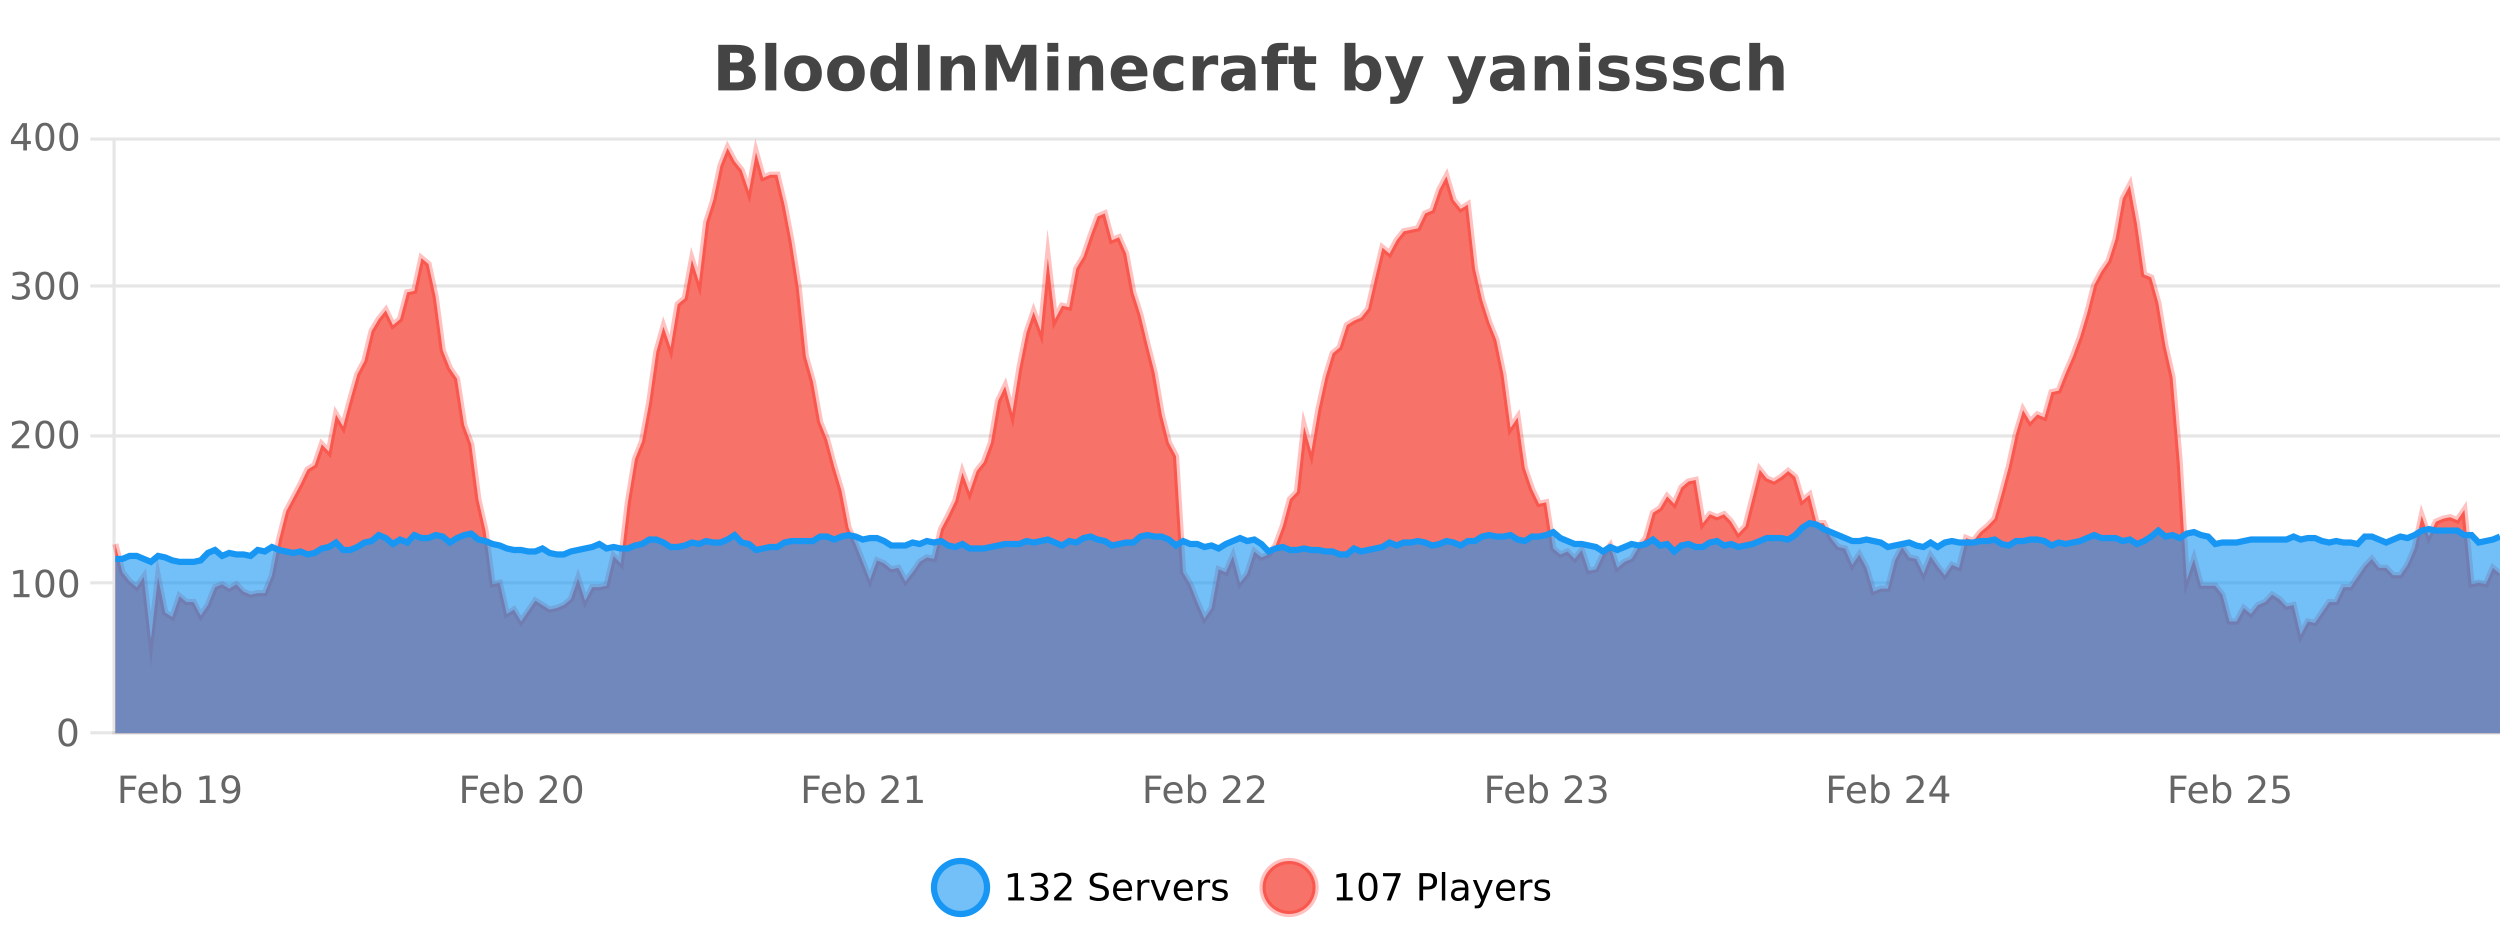 <?xml version="1.0" encoding="UTF-8"?>
<svg xmlns="http://www.w3.org/2000/svg" xmlns:xlink="http://www.w3.org/1999/xlink" width="800pt" height="300pt" viewBox="0 0 800 300" version="1.1">
<defs>
<clipPath id="clip1">
  <path d="M 270 263 L 345 263 L 345 300 L 270 300 Z M 270 263 "/>
</clipPath>
<clipPath id="clip2">
  <path d="M 375 263 L 450 263 L 450 300 L 375 300 Z M 375 263 "/>
</clipPath>
<clipPath id="clip3">
  <path d="M 36.906 47 L 800 47 L 800 234.602 L 36.906 234.602 Z M 36.906 47 "/>
</clipPath>
<clipPath id="clip4">
  <path d="M 35.906 43 L 800 43 L 800 233 L 35.906 233 Z M 35.906 43 "/>
</clipPath>
<clipPath id="clip5">
  <path d="M 36.906 167 L 800 167 L 800 234.602 L 36.906 234.602 Z M 36.906 167 "/>
</clipPath>
<clipPath id="clip6">
  <path d="M 35.906 139 L 800 139 L 800 209 L 35.906 209 Z M 35.906 139 "/>
</clipPath>
</defs>
<g id="surface549921">
<rect x="0" y="0" width="800" height="300" style="fill:rgb(100%,100%,100%);fill-opacity:1;stroke:none;"/>
<path style="fill:none;stroke-width:1;stroke-linecap:butt;stroke-linejoin:miter;stroke:rgb(0%,0%,0%);stroke-opacity:0.098;stroke-miterlimit:10;" d="M 37 234.5 L 800 234.5 "/>
<path style="fill:none;stroke-width:1;stroke-linecap:butt;stroke-linejoin:miter;stroke:rgb(0%,0%,0%);stroke-opacity:0.098;stroke-miterlimit:10;" d="M 28.906 234.5 L 36 234.5 "/>
<path style="fill:none;stroke-width:1;stroke-linecap:butt;stroke-linejoin:miter;stroke:rgb(0%,0%,0%);stroke-opacity:0.098;stroke-miterlimit:10;" d="M 37 186.5 L 800 186.5 "/>
<path style="fill:none;stroke-width:1;stroke-linecap:butt;stroke-linejoin:miter;stroke:rgb(0%,0%,0%);stroke-opacity:0.098;stroke-miterlimit:10;" d="M 28.906 186.5 L 36 186.5 "/>
<path style="fill:none;stroke-width:1;stroke-linecap:butt;stroke-linejoin:miter;stroke:rgb(0%,0%,0%);stroke-opacity:0.098;stroke-miterlimit:10;" d="M 37 139.5 L 800 139.5 "/>
<path style="fill:none;stroke-width:1;stroke-linecap:butt;stroke-linejoin:miter;stroke:rgb(0%,0%,0%);stroke-opacity:0.098;stroke-miterlimit:10;" d="M 28.906 139.5 L 36 139.5 "/>
<path style="fill:none;stroke-width:1;stroke-linecap:butt;stroke-linejoin:miter;stroke:rgb(0%,0%,0%);stroke-opacity:0.098;stroke-miterlimit:10;" d="M 37 91.5 L 800 91.5 "/>
<path style="fill:none;stroke-width:1;stroke-linecap:butt;stroke-linejoin:miter;stroke:rgb(0%,0%,0%);stroke-opacity:0.098;stroke-miterlimit:10;" d="M 28.906 91.5 L 36 91.5 "/>
<path style="fill:none;stroke-width:1;stroke-linecap:butt;stroke-linejoin:miter;stroke:rgb(0%,0%,0%);stroke-opacity:0.098;stroke-miterlimit:10;" d="M 37 44.5 L 800 44.5 "/>
<path style="fill:none;stroke-width:1;stroke-linecap:butt;stroke-linejoin:miter;stroke:rgb(0%,0%,0%);stroke-opacity:0.098;stroke-miterlimit:10;" d="M 28.906 44.5 L 36 44.5 "/>
<path style=" stroke:none;fill-rule:nonzero;fill:rgb(9.02%,58.824%,95.294%);fill-opacity:0.6;" d="M 315.852 284 C 315.852 288.688 312.055 292.484 307.367 292.484 C 302.684 292.484 298.883 288.688 298.883 284 C 298.883 279.312 302.684 275.516 307.367 275.516 C 312.055 275.516 315.852 279.312 315.852 284 Z M 315.852 284 "/>
<g clip-path="url(#clip1)" clip-rule="nonzero">
<path style="fill:none;stroke-width:2;stroke-linecap:butt;stroke-linejoin:miter;stroke:rgb(9.02%,58.824%,95.294%);stroke-opacity:1;stroke-miterlimit:10;" d="M 315.852 284 C 315.852 288.688 312.055 292.484 307.367 292.484 C 302.684 292.484 298.883 288.688 298.883 284 C 298.883 279.312 302.684 275.516 307.367 275.516 C 312.055 275.516 315.852 279.312 315.852 284 Z M 315.852 284 "/>
</g>
<path style=" stroke:none;fill-rule:nonzero;fill:rgb(0%,0%,0%);fill-opacity:1;" d="M 322.664 287.156 L 324.602 287.156 L 324.602 280.484 L 322.492 280.906 L 322.492 279.828 L 324.586 279.406 L 325.773 279.406 L 325.773 287.156 L 327.711 287.156 L 327.711 288.156 L 322.664 288.156 Z M 333.691 283.438 C 334.254 283.562 334.691 283.82 335.004 284.203 C 335.324 284.578 335.488 285.047 335.488 285.609 C 335.488 286.477 335.191 287.148 334.598 287.625 C 334.004 288.094 333.16 288.328 332.066 288.328 C 331.699 288.328 331.32 288.289 330.926 288.219 C 330.539 288.148 330.145 288.039 329.738 287.891 L 329.738 286.75 C 330.059 286.938 330.414 287.086 330.801 287.188 C 331.195 287.281 331.605 287.328 332.035 287.328 C 332.773 287.328 333.336 287.184 333.723 286.891 C 334.117 286.602 334.316 286.172 334.316 285.609 C 334.316 285.102 334.133 284.699 333.77 284.406 C 333.402 284.117 332.902 283.969 332.27 283.969 L 331.238 283.969 L 331.238 283 L 332.316 283 C 332.887 283 333.332 282.887 333.645 282.656 C 333.957 282.418 334.113 282.078 334.113 281.641 C 334.113 281.195 333.949 280.852 333.629 280.609 C 333.316 280.371 332.863 280.25 332.27 280.25 C 331.934 280.25 331.582 280.289 331.207 280.359 C 330.84 280.422 330.434 280.527 329.988 280.672 L 329.988 279.625 C 330.445 279.5 330.867 279.406 331.254 279.344 C 331.648 279.281 332.02 279.25 332.363 279.25 C 333.27 279.25 333.98 279.453 334.504 279.859 C 335.023 280.266 335.285 280.82 335.285 281.516 C 335.285 282.008 335.145 282.418 334.863 282.75 C 334.59 283.086 334.199 283.312 333.691 283.438 Z M 338.75 287.156 L 342.891 287.156 L 342.891 288.156 L 337.328 288.156 L 337.328 287.156 C 337.773 286.699 338.383 286.078 339.156 285.297 C 339.938 284.508 340.426 283.996 340.625 283.766 C 341.008 283.352 341.273 282.996 341.422 282.703 C 341.578 282.402 341.656 282.109 341.656 281.828 C 341.656 281.359 341.488 280.98 341.156 280.688 C 340.832 280.398 340.41 280.25 339.891 280.25 C 339.516 280.25 339.117 280.312 338.703 280.438 C 338.297 280.562 337.859 280.762 337.391 281.031 L 337.391 279.828 C 337.867 279.641 338.312 279.5 338.719 279.406 C 339.133 279.305 339.516 279.25 339.859 279.25 C 340.766 279.25 341.488 279.48 342.031 279.938 C 342.57 280.387 342.844 280.992 342.844 281.75 C 342.844 282.105 342.773 282.445 342.641 282.766 C 342.504 283.09 342.258 283.469 341.906 283.906 C 341.801 284.023 341.488 284.352 340.969 284.891 C 340.445 285.434 339.707 286.188 338.75 287.156 Z M 354.32 279.688 L 354.32 280.844 C 353.871 280.637 353.445 280.48 353.039 280.375 C 352.641 280.262 352.262 280.203 351.898 280.203 C 351.25 280.203 350.75 280.328 350.398 280.578 C 350.055 280.828 349.883 281.188 349.883 281.656 C 349.883 282.043 349.996 282.336 350.227 282.531 C 350.453 282.73 350.898 282.887 351.555 283 L 352.258 283.156 C 353.141 283.324 353.793 283.621 354.211 284.047 C 354.637 284.465 354.852 285.027 354.852 285.734 C 354.852 286.59 354.562 287.234 353.992 287.672 C 353.43 288.109 352.594 288.328 351.492 288.328 C 351.086 288.328 350.648 288.281 350.18 288.188 C 349.711 288.094 349.227 287.953 348.727 287.766 L 348.727 286.547 C 349.203 286.82 349.672 287.023 350.133 287.156 C 350.602 287.293 351.055 287.359 351.492 287.359 C 352.168 287.359 352.688 287.23 353.055 286.969 C 353.43 286.699 353.617 286.32 353.617 285.828 C 353.617 285.402 353.48 285.07 353.211 284.828 C 352.949 284.578 352.516 284.398 351.914 284.281 L 351.195 284.141 C 350.309 283.965 349.668 283.688 349.273 283.312 C 348.887 282.938 348.695 282.418 348.695 281.75 C 348.695 280.969 348.965 280.359 349.508 279.922 C 350.047 279.477 350.797 279.25 351.758 279.25 C 352.172 279.25 352.59 279.289 353.008 279.359 C 353.434 279.434 353.871 279.543 354.32 279.688 Z M 362.266 284.609 L 362.266 285.125 L 357.297 285.125 C 357.348 285.875 357.57 286.445 357.969 286.828 C 358.375 287.215 358.93 287.406 359.641 287.406 C 360.055 287.406 360.457 287.359 360.844 287.266 C 361.238 287.164 361.629 287.008 362.016 286.797 L 362.016 287.828 C 361.617 287.984 361.219 288.105 360.812 288.188 C 360.406 288.281 359.992 288.328 359.578 288.328 C 358.535 288.328 357.707 288.027 357.094 287.422 C 356.477 286.809 356.172 285.98 356.172 284.938 C 356.172 283.867 356.461 283.016 357.047 282.391 C 357.629 281.758 358.41 281.438 359.391 281.438 C 360.273 281.438 360.973 281.727 361.484 282.297 C 362.004 282.859 362.266 283.633 362.266 284.609 Z M 361.188 284.281 C 361.176 283.699 361.008 283.23 360.688 282.875 C 360.363 282.523 359.938 282.344 359.406 282.344 C 358.801 282.344 358.316 282.516 357.953 282.859 C 357.598 283.203 357.395 283.684 357.344 284.297 Z M 367.836 282.594 C 367.711 282.531 367.574 282.484 367.43 282.453 C 367.293 282.414 367.137 282.391 366.961 282.391 C 366.355 282.391 365.887 282.59 365.555 282.984 C 365.23 283.383 365.07 283.953 365.07 284.703 L 365.07 288.156 L 363.992 288.156 L 363.992 281.594 L 365.07 281.594 L 365.07 282.609 C 365.297 282.215 365.594 281.922 365.961 281.734 C 366.324 281.539 366.766 281.438 367.289 281.438 C 367.359 281.438 367.438 281.445 367.523 281.453 C 367.617 281.465 367.715 281.48 367.82 281.5 Z M 368.195 281.594 L 369.336 281.594 L 371.383 287.094 L 373.445 281.594 L 374.586 281.594 L 372.117 288.156 L 370.648 288.156 Z M 381.688 284.609 L 381.688 285.125 L 376.719 285.125 C 376.77 285.875 376.992 286.445 377.391 286.828 C 377.797 287.215 378.352 287.406 379.062 287.406 C 379.477 287.406 379.879 287.359 380.266 287.266 C 380.66 287.164 381.051 287.008 381.438 286.797 L 381.438 287.828 C 381.039 287.984 380.641 288.105 380.234 288.188 C 379.828 288.281 379.414 288.328 379 288.328 C 377.957 288.328 377.129 288.027 376.516 287.422 C 375.898 286.809 375.594 285.98 375.594 284.938 C 375.594 283.867 375.883 283.016 376.469 282.391 C 377.051 281.758 377.832 281.438 378.812 281.438 C 379.695 281.438 380.395 281.727 380.906 282.297 C 381.426 282.859 381.688 283.633 381.688 284.609 Z M 380.609 284.281 C 380.598 283.699 380.43 283.23 380.109 282.875 C 379.785 282.523 379.359 282.344 378.828 282.344 C 378.223 282.344 377.738 282.516 377.375 282.859 C 377.02 283.203 376.816 283.684 376.766 284.297 Z M 387.258 282.594 C 387.133 282.531 386.996 282.484 386.852 282.453 C 386.715 282.414 386.559 282.391 386.383 282.391 C 385.777 282.391 385.309 282.59 384.977 282.984 C 384.652 283.383 384.492 283.953 384.492 284.703 L 384.492 288.156 L 383.414 288.156 L 383.414 281.594 L 384.492 281.594 L 384.492 282.609 C 384.719 282.215 385.016 281.922 385.383 281.734 C 385.746 281.539 386.188 281.438 386.711 281.438 C 386.781 281.438 386.859 281.445 386.945 281.453 C 387.039 281.465 387.137 281.48 387.242 281.5 Z M 392.562 281.781 L 392.562 282.812 C 392.258 282.656 391.941 282.543 391.609 282.469 C 391.285 282.387 390.945 282.344 390.594 282.344 C 390.062 282.344 389.66 282.43 389.391 282.594 C 389.117 282.75 388.984 282.996 388.984 283.328 C 388.984 283.578 389.078 283.777 389.266 283.922 C 389.461 284.059 389.852 284.188 390.438 284.312 L 390.797 284.406 C 391.566 284.562 392.113 284.793 392.438 285.094 C 392.758 285.398 392.922 285.812 392.922 286.344 C 392.922 286.961 392.676 287.445 392.188 287.797 C 391.707 288.152 391.047 288.328 390.203 288.328 C 389.848 288.328 389.477 288.289 389.094 288.219 C 388.719 288.156 388.32 288.059 387.906 287.922 L 387.906 286.797 C 388.301 287.008 388.691 287.164 389.078 287.266 C 389.461 287.371 389.848 287.422 390.234 287.422 C 390.734 287.422 391.117 287.34 391.391 287.172 C 391.672 286.996 391.812 286.746 391.812 286.422 C 391.812 286.133 391.711 285.906 391.516 285.75 C 391.316 285.594 390.883 285.445 390.219 285.297 L 389.844 285.219 C 389.176 285.074 388.691 284.855 388.391 284.562 C 388.098 284.273 387.953 283.875 387.953 283.375 C 387.953 282.75 388.172 282.273 388.609 281.938 C 389.047 281.605 389.664 281.438 390.469 281.438 C 390.863 281.438 391.238 281.469 391.594 281.531 C 391.945 281.586 392.27 281.668 392.562 281.781 Z M 317.367 277.016 "/>
<path style=" stroke:none;fill-rule:nonzero;fill:rgb(96.863%,44.706%,40.784%);fill-opacity:1;" d="M 420.988 284 C 420.988 288.688 417.191 292.484 412.504 292.484 C 407.82 292.484 404.02 288.688 404.02 284 C 404.02 279.312 407.82 275.516 412.504 275.516 C 417.191 275.516 420.988 279.312 420.988 284 Z M 420.988 284 "/>
<g clip-path="url(#clip2)" clip-rule="nonzero">
<path style="fill:none;stroke-width:2;stroke-linecap:butt;stroke-linejoin:miter;stroke:rgb(100%,4.706%,0%);stroke-opacity:0.247;stroke-miterlimit:10;" d="M 420.988 284 C 420.988 288.688 417.191 292.484 412.504 292.484 C 407.82 292.484 404.02 288.688 404.02 284 C 404.02 279.312 407.82 275.516 412.504 275.516 C 417.191 275.516 420.988 279.312 420.988 284 Z M 420.988 284 "/>
</g>
<path style=" stroke:none;fill-rule:nonzero;fill:rgb(0%,0%,0%);fill-opacity:1;" d="M 427.805 287.156 L 429.742 287.156 L 429.742 280.484 L 427.633 280.906 L 427.633 279.828 L 429.727 279.406 L 430.914 279.406 L 430.914 287.156 L 432.852 287.156 L 432.852 288.156 L 427.805 288.156 Z M 437.766 280.188 C 437.16 280.188 436.703 280.492 436.391 281.094 C 436.086 281.688 435.938 282.59 435.938 283.797 C 435.938 284.996 436.086 285.898 436.391 286.5 C 436.703 287.094 437.16 287.391 437.766 287.391 C 438.379 287.391 438.836 287.094 439.141 286.5 C 439.453 285.898 439.609 284.996 439.609 283.797 C 439.609 282.59 439.453 281.688 439.141 281.094 C 438.836 280.492 438.379 280.188 437.766 280.188 Z M 437.766 279.25 C 438.742 279.25 439.492 279.641 440.016 280.422 C 440.535 281.195 440.797 282.32 440.797 283.797 C 440.797 285.266 440.535 286.391 440.016 287.172 C 439.492 287.945 438.742 288.328 437.766 288.328 C 436.785 288.328 436.035 287.945 435.516 287.172 C 435.004 286.391 434.75 285.266 434.75 283.797 C 434.75 282.32 435.004 281.195 435.516 280.422 C 436.035 279.641 436.785 279.25 437.766 279.25 Z M 442.57 279.406 L 448.195 279.406 L 448.195 279.906 L 445.023 288.156 L 443.789 288.156 L 446.773 280.406 L 442.57 280.406 Z M 455.398 280.375 L 455.398 283.672 L 456.883 283.672 C 457.434 283.672 457.859 283.531 458.164 283.25 C 458.465 282.961 458.617 282.547 458.617 282.016 C 458.617 281.496 458.465 281.094 458.164 280.812 C 457.859 280.523 457.434 280.375 456.883 280.375 Z M 454.211 279.406 L 456.883 279.406 C 457.871 279.406 458.617 279.633 459.117 280.078 C 459.617 280.516 459.867 281.164 459.867 282.016 C 459.867 282.883 459.617 283.539 459.117 283.984 C 458.617 284.422 457.871 284.641 456.883 284.641 L 455.398 284.641 L 455.398 288.156 L 454.211 288.156 Z M 461.398 279.031 L 462.477 279.031 L 462.477 288.156 L 461.398 288.156 Z M 467.719 284.859 C 466.852 284.859 466.25 284.961 465.906 285.156 C 465.57 285.355 465.406 285.695 465.406 286.172 C 465.406 286.559 465.531 286.867 465.781 287.094 C 466.039 287.312 466.383 287.422 466.812 287.422 C 467.414 287.422 467.895 287.215 468.25 286.797 C 468.613 286.371 468.797 285.805 468.797 285.094 L 468.797 284.859 Z M 469.875 284.406 L 469.875 288.156 L 468.797 288.156 L 468.797 287.156 C 468.547 287.555 468.238 287.852 467.875 288.047 C 467.508 288.234 467.062 288.328 466.531 288.328 C 465.852 288.328 465.316 288.141 464.922 287.766 C 464.523 287.383 464.328 286.875 464.328 286.25 C 464.328 285.512 464.57 284.953 465.062 284.578 C 465.562 284.203 466.301 284.016 467.281 284.016 L 468.797 284.016 L 468.797 283.906 C 468.797 283.406 468.629 283.023 468.297 282.75 C 467.973 282.48 467.52 282.344 466.938 282.344 C 466.562 282.344 466.191 282.391 465.828 282.484 C 465.473 282.578 465.133 282.715 464.812 282.891 L 464.812 281.891 C 465.207 281.734 465.586 281.621 465.953 281.547 C 466.328 281.477 466.691 281.438 467.047 281.438 C 467.992 281.438 468.703 281.684 469.172 282.172 C 469.641 282.664 469.875 283.406 469.875 284.406 Z M 474.82 288.766 C 474.516 289.547 474.219 290.055 473.93 290.297 C 473.637 290.535 473.25 290.656 472.773 290.656 L 471.914 290.656 L 471.914 289.75 L 472.539 289.75 C 472.84 289.75 473.07 289.676 473.227 289.531 C 473.391 289.395 473.574 289.066 473.773 288.547 L 473.977 288.047 L 471.32 281.594 L 472.461 281.594 L 474.508 286.719 L 476.57 281.594 L 477.711 281.594 Z M 484.812 284.609 L 484.812 285.125 L 479.844 285.125 C 479.895 285.875 480.117 286.445 480.516 286.828 C 480.922 287.215 481.477 287.406 482.188 287.406 C 482.602 287.406 483.004 287.359 483.391 287.266 C 483.785 287.164 484.176 287.008 484.562 286.797 L 484.562 287.828 C 484.164 287.984 483.766 288.105 483.359 288.188 C 482.953 288.281 482.539 288.328 482.125 288.328 C 481.082 288.328 480.254 288.027 479.641 287.422 C 479.023 286.809 478.719 285.98 478.719 284.938 C 478.719 283.867 479.008 283.016 479.594 282.391 C 480.176 281.758 480.957 281.438 481.938 281.438 C 482.82 281.438 483.52 281.727 484.031 282.297 C 484.551 282.859 484.812 283.633 484.812 284.609 Z M 483.734 284.281 C 483.723 283.699 483.555 283.23 483.234 282.875 C 482.91 282.523 482.484 282.344 481.953 282.344 C 481.348 282.344 480.863 282.516 480.5 282.859 C 480.145 283.203 479.941 283.684 479.891 284.297 Z M 490.383 282.594 C 490.258 282.531 490.121 282.484 489.977 282.453 C 489.84 282.414 489.684 282.391 489.508 282.391 C 488.902 282.391 488.434 282.59 488.102 282.984 C 487.777 283.383 487.617 283.953 487.617 284.703 L 487.617 288.156 L 486.539 288.156 L 486.539 281.594 L 487.617 281.594 L 487.617 282.609 C 487.844 282.215 488.141 281.922 488.508 281.734 C 488.871 281.539 489.312 281.438 489.836 281.438 C 489.906 281.438 489.984 281.445 490.07 281.453 C 490.164 281.465 490.262 281.48 490.367 281.5 Z M 495.691 281.781 L 495.691 282.812 C 495.387 282.656 495.07 282.543 494.738 282.469 C 494.414 282.387 494.074 282.344 493.723 282.344 C 493.191 282.344 492.789 282.43 492.52 282.594 C 492.246 282.75 492.113 282.996 492.113 283.328 C 492.113 283.578 492.207 283.777 492.395 283.922 C 492.59 284.059 492.98 284.188 493.566 284.312 L 493.926 284.406 C 494.695 284.562 495.242 284.793 495.566 285.094 C 495.887 285.398 496.051 285.812 496.051 286.344 C 496.051 286.961 495.805 287.445 495.316 287.797 C 494.836 288.152 494.176 288.328 493.332 288.328 C 492.977 288.328 492.605 288.289 492.223 288.219 C 491.848 288.156 491.449 288.059 491.035 287.922 L 491.035 286.797 C 491.43 287.008 491.82 287.164 492.207 287.266 C 492.59 287.371 492.977 287.422 493.363 287.422 C 493.863 287.422 494.246 287.34 494.52 287.172 C 494.801 286.996 494.941 286.746 494.941 286.422 C 494.941 286.133 494.84 285.906 494.645 285.75 C 494.445 285.594 494.012 285.445 493.348 285.297 L 492.973 285.219 C 492.305 285.074 491.82 284.855 491.52 284.562 C 491.227 284.273 491.082 283.875 491.082 283.375 C 491.082 282.75 491.301 282.273 491.738 281.938 C 492.176 281.605 492.793 281.438 493.598 281.438 C 493.992 281.438 494.367 281.469 494.723 281.531 C 495.074 281.586 495.398 281.668 495.691 281.781 Z M 422.504 277.016 "/>
<path style=" stroke:none;fill-rule:nonzero;fill:rgb(26.667%,26.667%,26.667%);fill-opacity:1;" d="M 235.672 19.984 C 236.266 19.984 236.711 19.855 237.016 19.594 C 237.328 19.336 237.484 18.949 237.484 18.438 C 237.484 17.938 237.328 17.559 237.016 17.297 C 236.711 17.039 236.266 16.906 235.672 16.906 L 233.594 16.906 L 233.594 19.984 Z M 235.797 26.359 C 236.555 26.359 237.125 26.203 237.5 25.891 C 237.883 25.57 238.078 25.086 238.078 24.438 C 238.078 23.805 237.891 23.328 237.516 23.016 C 237.141 22.703 236.566 22.547 235.797 22.547 L 233.594 22.547 L 233.594 26.359 Z M 239.297 21.125 C 240.109 21.355 240.734 21.789 241.172 22.422 C 241.617 23.047 241.844 23.82 241.844 24.734 C 241.844 26.141 241.363 27.195 240.406 27.891 C 239.457 28.578 238.016 28.922 236.078 28.922 L 229.844 28.922 L 229.844 14.344 L 235.484 14.344 C 237.504 14.344 238.969 14.652 239.875 15.266 C 240.789 15.871 241.25 16.852 241.25 18.203 C 241.25 18.914 241.082 19.516 240.75 20.016 C 240.414 20.508 239.93 20.875 239.297 21.125 Z M 244.93 13.719 L 248.414 13.719 L 248.414 28.922 L 244.93 28.922 Z M 256.992 20.219 C 256.211 20.219 255.617 20.5 255.211 21.062 C 254.805 21.617 254.602 22.418 254.602 23.469 C 254.602 24.512 254.805 25.312 255.211 25.875 C 255.617 26.43 256.211 26.703 256.992 26.703 C 257.75 26.703 258.328 26.43 258.727 25.875 C 259.133 25.312 259.336 24.512 259.336 23.469 C 259.336 22.418 259.133 21.617 258.727 21.062 C 258.328 20.5 257.75 20.219 256.992 20.219 Z M 256.992 17.719 C 258.867 17.719 260.328 18.23 261.383 19.25 C 262.445 20.262 262.977 21.668 262.977 23.469 C 262.977 25.262 262.445 26.668 261.383 27.688 C 260.328 28.699 258.867 29.203 256.992 29.203 C 255.094 29.203 253.617 28.699 252.555 27.688 C 251.492 26.668 250.961 25.262 250.961 23.469 C 250.961 21.668 251.492 20.262 252.555 19.25 C 253.617 18.23 255.094 17.719 256.992 17.719 Z M 270.73 20.219 C 269.949 20.219 269.355 20.5 268.949 21.062 C 268.543 21.617 268.34 22.418 268.34 23.469 C 268.34 24.512 268.543 25.312 268.949 25.875 C 269.355 26.43 269.949 26.703 270.73 26.703 C 271.488 26.703 272.066 26.43 272.465 25.875 C 272.871 25.312 273.074 24.512 273.074 23.469 C 273.074 22.418 272.871 21.617 272.465 21.062 C 272.066 20.5 271.488 20.219 270.73 20.219 Z M 270.73 17.719 C 272.605 17.719 274.066 18.23 275.121 19.25 C 276.184 20.262 276.715 21.668 276.715 23.469 C 276.715 25.262 276.184 26.668 275.121 27.688 C 274.066 28.699 272.605 29.203 270.73 29.203 C 268.832 29.203 267.355 28.699 266.293 27.688 C 265.23 26.668 264.699 25.262 264.699 23.469 C 264.699 21.668 265.23 20.262 266.293 19.25 C 267.355 18.23 268.832 17.719 270.73 17.719 Z M 286.703 19.578 L 286.703 13.719 L 290.219 13.719 L 290.219 28.922 L 286.703 28.922 L 286.703 27.344 C 286.223 27.992 285.691 28.465 285.109 28.766 C 284.523 29.055 283.852 29.203 283.094 29.203 C 281.75 29.203 280.645 28.668 279.781 27.594 C 278.914 26.523 278.484 25.148 278.484 23.469 C 278.484 21.781 278.914 20.402 279.781 19.328 C 280.645 18.258 281.75 17.719 283.094 17.719 C 283.852 17.719 284.523 17.871 285.109 18.172 C 285.691 18.477 286.223 18.945 286.703 19.578 Z M 284.391 26.672 C 285.141 26.672 285.711 26.402 286.109 25.859 C 286.504 25.309 286.703 24.512 286.703 23.469 C 286.703 22.43 286.504 21.637 286.109 21.094 C 285.711 20.543 285.141 20.266 284.391 20.266 C 283.648 20.266 283.082 20.543 282.688 21.094 C 282.289 21.637 282.094 22.43 282.094 23.469 C 282.094 24.512 282.289 25.309 282.688 25.859 C 283.082 26.402 283.648 26.672 284.391 26.672 Z M 293.742 14.344 L 297.492 14.344 L 297.492 28.922 L 293.742 28.922 Z M 312.008 22.266 L 312.008 28.922 L 308.492 28.922 L 308.492 23.828 C 308.492 22.883 308.469 22.23 308.43 21.875 C 308.387 21.512 308.312 21.246 308.211 21.078 C 308.074 20.852 307.887 20.672 307.648 20.547 C 307.418 20.422 307.152 20.359 306.852 20.359 C 306.121 20.359 305.547 20.641 305.133 21.203 C 304.715 21.766 304.508 22.547 304.508 23.547 L 304.508 28.922 L 301.023 28.922 L 301.023 17.984 L 304.508 17.984 L 304.508 19.578 C 305.039 18.945 305.602 18.477 306.195 18.172 C 306.789 17.871 307.438 17.719 308.148 17.719 C 309.418 17.719 310.375 18.109 311.023 18.891 C 311.68 19.664 312.008 20.789 312.008 22.266 Z M 315.422 14.344 L 320.203 14.344 L 323.516 22.141 L 326.859 14.344 L 331.641 14.344 L 331.641 28.922 L 328.078 28.922 L 328.078 18.25 L 324.719 26.125 L 322.344 26.125 L 318.984 18.25 L 318.984 28.922 L 315.422 28.922 Z M 335.164 17.984 L 338.648 17.984 L 338.648 28.922 L 335.164 28.922 Z M 335.164 13.719 L 338.648 13.719 L 338.648 16.578 L 335.164 16.578 Z M 353.008 22.266 L 353.008 28.922 L 349.492 28.922 L 349.492 23.828 C 349.492 22.883 349.469 22.23 349.43 21.875 C 349.387 21.512 349.312 21.246 349.211 21.078 C 349.074 20.852 348.887 20.672 348.648 20.547 C 348.418 20.422 348.152 20.359 347.852 20.359 C 347.121 20.359 346.547 20.641 346.133 21.203 C 345.715 21.766 345.508 22.547 345.508 23.547 L 345.508 28.922 L 342.023 28.922 L 342.023 17.984 L 345.508 17.984 L 345.508 19.578 C 346.039 18.945 346.602 18.477 347.195 18.172 C 347.789 17.871 348.438 17.719 349.148 17.719 C 350.418 17.719 351.375 18.109 352.023 18.891 C 352.68 19.664 353.008 20.789 353.008 22.266 Z M 367.164 23.422 L 367.164 24.422 L 358.992 24.422 C 359.074 25.246 359.371 25.859 359.883 26.266 C 360.391 26.672 361.102 26.875 362.008 26.875 C 362.746 26.875 363.5 26.766 364.273 26.547 C 365.043 26.328 365.836 26 366.648 25.562 L 366.648 28.25 C 365.824 28.562 364.996 28.797 364.164 28.953 C 363.34 29.117 362.516 29.203 361.695 29.203 C 359.715 29.203 358.172 28.703 357.07 27.703 C 355.977 26.695 355.43 25.281 355.43 23.469 C 355.43 21.68 355.965 20.273 357.039 19.25 C 358.121 18.23 359.605 17.719 361.492 17.719 C 363.211 17.719 364.586 18.242 365.617 19.281 C 366.648 20.312 367.164 21.695 367.164 23.422 Z M 363.57 22.266 C 363.57 21.602 363.375 21.062 362.992 20.656 C 362.605 20.25 362.102 20.047 361.477 20.047 C 360.797 20.047 360.246 20.242 359.82 20.625 C 359.402 21 359.141 21.547 359.039 22.266 Z M 378.652 18.328 L 378.652 21.172 C 378.184 20.852 377.707 20.609 377.23 20.453 C 376.75 20.297 376.25 20.219 375.73 20.219 C 374.762 20.219 374 20.508 373.449 21.078 C 372.906 21.641 372.637 22.438 372.637 23.469 C 372.637 24.492 372.906 25.289 373.449 25.859 C 374 26.422 374.762 26.703 375.73 26.703 C 376.281 26.703 376.801 26.625 377.293 26.469 C 377.781 26.305 378.234 26.059 378.652 25.734 L 378.652 28.594 C 378.109 28.805 377.559 28.953 376.996 29.047 C 376.434 29.148 375.863 29.203 375.293 29.203 C 373.324 29.203 371.781 28.699 370.668 27.688 C 369.551 26.68 368.996 25.273 368.996 23.469 C 368.996 21.656 369.551 20.246 370.668 19.234 C 371.781 18.227 373.324 17.719 375.293 17.719 C 375.863 17.719 376.426 17.773 376.98 17.875 C 377.543 17.969 378.098 18.121 378.652 18.328 Z M 389.805 20.969 C 389.492 20.824 389.184 20.719 388.883 20.656 C 388.578 20.586 388.277 20.547 387.977 20.547 C 387.07 20.547 386.371 20.836 385.883 21.406 C 385.402 21.98 385.164 22.805 385.164 23.875 L 385.164 28.922 L 381.68 28.922 L 381.68 17.984 L 385.164 17.984 L 385.164 19.781 C 385.609 19.062 386.125 18.543 386.711 18.219 C 387.293 17.887 387.992 17.719 388.805 17.719 C 388.93 17.719 389.059 17.727 389.195 17.734 C 389.328 17.746 389.527 17.766 389.789 17.797 Z M 396.434 24 C 395.703 24 395.156 24.125 394.793 24.375 C 394.426 24.617 394.246 24.98 394.246 25.469 C 394.246 25.906 394.391 26.25 394.684 26.5 C 394.984 26.75 395.395 26.875 395.918 26.875 C 396.574 26.875 397.125 26.641 397.574 26.172 C 398.031 25.703 398.262 25.117 398.262 24.406 L 398.262 24 Z M 401.777 22.688 L 401.777 28.922 L 398.262 28.922 L 398.262 27.297 C 397.793 27.965 397.262 28.449 396.668 28.75 C 396.082 29.051 395.371 29.203 394.527 29.203 C 393.402 29.203 392.484 28.875 391.777 28.219 C 391.066 27.555 390.715 26.695 390.715 25.641 C 390.715 24.359 391.152 23.422 392.027 22.828 C 392.91 22.227 394.301 21.922 396.199 21.922 L 398.262 21.922 L 398.262 21.641 C 398.262 21.09 398.043 20.688 397.605 20.438 C 397.168 20.18 396.484 20.047 395.559 20.047 C 394.809 20.047 394.109 20.125 393.465 20.281 C 392.816 20.43 392.219 20.648 391.668 20.938 L 391.668 18.281 C 392.418 18.094 393.168 17.953 393.918 17.859 C 394.676 17.766 395.438 17.719 396.199 17.719 C 398.168 17.719 399.59 18.109 400.465 18.891 C 401.34 19.664 401.777 20.93 401.777 22.688 Z M 412.227 13.719 L 412.227 16.016 L 410.289 16.016 C 409.797 16.016 409.453 16.109 409.258 16.297 C 409.059 16.477 408.961 16.781 408.961 17.219 L 408.961 17.984 L 411.961 17.984 L 411.961 20.484 L 408.961 20.484 L 408.961 28.922 L 405.477 28.922 L 405.477 20.484 L 403.727 20.484 L 403.727 17.984 L 405.477 17.984 L 405.477 17.219 C 405.477 16.031 405.805 15.152 406.461 14.578 C 407.125 14.008 408.156 13.719 409.555 13.719 Z M 417.555 14.875 L 417.555 17.984 L 421.164 17.984 L 421.164 20.484 L 417.555 20.484 L 417.555 25.125 C 417.555 25.637 417.652 25.98 417.852 26.156 C 418.059 26.336 418.461 26.422 419.055 26.422 L 420.852 26.422 L 420.852 28.922 L 417.852 28.922 C 416.477 28.922 415.496 28.637 414.914 28.062 C 414.34 27.48 414.055 26.5 414.055 25.125 L 414.055 20.484 L 412.32 20.484 L 412.32 17.984 L 414.055 17.984 L 414.055 14.875 Z M 436.078 26.672 C 436.828 26.672 437.398 26.402 437.797 25.859 C 438.191 25.309 438.391 24.512 438.391 23.469 C 438.391 22.43 438.191 21.637 437.797 21.094 C 437.398 20.543 436.828 20.266 436.078 20.266 C 435.328 20.266 434.75 20.543 434.344 21.094 C 433.945 21.637 433.75 22.43 433.75 23.469 C 433.75 24.5 433.945 25.293 434.344 25.844 C 434.75 26.398 435.328 26.672 436.078 26.672 Z M 433.75 19.578 C 434.238 18.945 434.773 18.477 435.359 18.172 C 435.941 17.871 436.613 17.719 437.375 17.719 C 438.727 17.719 439.836 18.258 440.703 19.328 C 441.566 20.402 442 21.781 442 23.469 C 442 25.148 441.566 26.523 440.703 27.594 C 439.836 28.668 438.727 29.203 437.375 29.203 C 436.613 29.203 435.941 29.051 435.359 28.75 C 434.773 28.449 434.238 27.98 433.75 27.344 L 433.75 28.922 L 430.266 28.922 L 430.266 13.719 L 433.75 13.719 Z M 443.141 17.984 L 446.625 17.984 L 449.578 25.406 L 452.078 17.984 L 455.562 17.984 L 450.969 29.953 C 450.508 31.172 449.969 32.02 449.344 32.5 C 448.727 32.988 447.922 33.234 446.922 33.234 L 444.891 33.234 L 444.891 30.938 L 445.984 30.938 C 446.578 30.938 447.008 30.844 447.281 30.656 C 447.551 30.469 447.758 30.129 447.906 29.641 L 448.016 29.344 Z M 463.141 17.984 L 466.625 17.984 L 469.578 25.406 L 472.078 17.984 L 475.562 17.984 L 470.969 29.953 C 470.508 31.172 469.969 32.02 469.344 32.5 C 468.727 32.988 467.922 33.234 466.922 33.234 L 464.891 33.234 L 464.891 30.938 L 465.984 30.938 C 466.578 30.938 467.008 30.844 467.281 30.656 C 467.551 30.469 467.758 30.129 467.906 29.641 L 468.016 29.344 Z M 482.508 24 C 481.777 24 481.23 24.125 480.867 24.375 C 480.5 24.617 480.32 24.98 480.32 25.469 C 480.32 25.906 480.465 26.25 480.758 26.5 C 481.059 26.75 481.469 26.875 481.992 26.875 C 482.648 26.875 483.199 26.641 483.648 26.172 C 484.105 25.703 484.336 25.117 484.336 24.406 L 484.336 24 Z M 487.852 22.688 L 487.852 28.922 L 484.336 28.922 L 484.336 27.297 C 483.867 27.965 483.336 28.449 482.742 28.75 C 482.156 29.051 481.445 29.203 480.602 29.203 C 479.477 29.203 478.559 28.875 477.852 28.219 C 477.141 27.555 476.789 26.695 476.789 25.641 C 476.789 24.359 477.227 23.422 478.102 22.828 C 478.984 22.227 480.375 21.922 482.273 21.922 L 484.336 21.922 L 484.336 21.641 C 484.336 21.09 484.117 20.688 483.68 20.438 C 483.242 20.18 482.559 20.047 481.633 20.047 C 480.883 20.047 480.184 20.125 479.539 20.281 C 478.891 20.43 478.293 20.648 477.742 20.938 L 477.742 18.281 C 478.492 18.094 479.242 17.953 479.992 17.859 C 480.75 17.766 481.512 17.719 482.273 17.719 C 484.242 17.719 485.664 18.109 486.539 18.891 C 487.414 19.664 487.852 20.93 487.852 22.688 Z M 502.098 22.266 L 502.098 28.922 L 498.582 28.922 L 498.582 23.828 C 498.582 22.883 498.559 22.23 498.52 21.875 C 498.477 21.512 498.402 21.246 498.301 21.078 C 498.164 20.852 497.977 20.672 497.738 20.547 C 497.508 20.422 497.242 20.359 496.941 20.359 C 496.211 20.359 495.637 20.641 495.223 21.203 C 494.805 21.766 494.598 22.547 494.598 23.547 L 494.598 28.922 L 491.113 28.922 L 491.113 17.984 L 494.598 17.984 L 494.598 19.578 C 495.129 18.945 495.691 18.477 496.285 18.172 C 496.879 17.871 497.527 17.719 498.238 17.719 C 499.508 17.719 500.465 18.109 501.113 18.891 C 501.77 19.664 502.098 20.789 502.098 22.266 Z M 505.352 17.984 L 508.836 17.984 L 508.836 28.922 L 505.352 28.922 Z M 505.352 13.719 L 508.836 13.719 L 508.836 16.578 L 505.352 16.578 Z M 520.738 18.328 L 520.738 20.984 C 519.996 20.672 519.277 20.438 518.582 20.281 C 517.883 20.125 517.223 20.047 516.598 20.047 C 515.941 20.047 515.449 20.133 515.129 20.297 C 514.805 20.465 514.645 20.719 514.645 21.062 C 514.645 21.344 514.762 21.559 515.004 21.703 C 515.254 21.852 515.691 21.961 516.316 22.031 L 516.941 22.125 C 518.73 22.355 519.934 22.73 520.551 23.25 C 521.164 23.773 521.473 24.59 521.473 25.703 C 521.473 26.871 521.039 27.746 520.176 28.328 C 519.32 28.914 518.043 29.203 516.348 29.203 C 515.617 29.203 514.867 29.145 514.098 29.031 C 513.324 28.918 512.535 28.746 511.723 28.516 L 511.723 25.859 C 512.418 26.203 513.133 26.461 513.863 26.625 C 514.59 26.793 515.336 26.875 516.098 26.875 C 516.785 26.875 517.301 26.781 517.645 26.594 C 517.988 26.406 518.16 26.125 518.16 25.75 C 518.16 25.438 518.039 25.211 517.801 25.062 C 517.559 24.906 517.086 24.789 516.379 24.703 L 515.77 24.625 C 514.207 24.43 513.113 24.07 512.488 23.547 C 511.863 23.016 511.551 22.215 511.551 21.141 C 511.551 19.984 511.945 19.125 512.738 18.562 C 513.539 18 514.758 17.719 516.395 17.719 C 517.039 17.719 517.715 17.773 518.426 17.875 C 519.133 17.969 519.902 18.121 520.738 18.328 Z M 532.641 18.328 L 532.641 20.984 C 531.898 20.672 531.18 20.438 530.484 20.281 C 529.785 20.125 529.125 20.047 528.5 20.047 C 527.844 20.047 527.352 20.133 527.031 20.297 C 526.707 20.465 526.547 20.719 526.547 21.062 C 526.547 21.344 526.664 21.559 526.906 21.703 C 527.156 21.852 527.594 21.961 528.219 22.031 L 528.844 22.125 C 530.633 22.355 531.836 22.73 532.453 23.25 C 533.066 23.773 533.375 24.59 533.375 25.703 C 533.375 26.871 532.941 27.746 532.078 28.328 C 531.223 28.914 529.945 29.203 528.25 29.203 C 527.52 29.203 526.77 29.145 526 29.031 C 525.227 28.918 524.438 28.746 523.625 28.516 L 523.625 25.859 C 524.32 26.203 525.035 26.461 525.766 26.625 C 526.492 26.793 527.238 26.875 528 26.875 C 528.688 26.875 529.203 26.781 529.547 26.594 C 529.891 26.406 530.062 26.125 530.062 25.75 C 530.062 25.438 529.941 25.211 529.703 25.062 C 529.461 24.906 528.988 24.789 528.281 24.703 L 527.672 24.625 C 526.109 24.43 525.016 24.07 524.391 23.547 C 523.766 23.016 523.453 22.215 523.453 21.141 C 523.453 19.984 523.848 19.125 524.641 18.562 C 525.441 18 526.66 17.719 528.297 17.719 C 528.941 17.719 529.617 17.773 530.328 17.875 C 531.035 17.969 531.805 18.121 532.641 18.328 Z M 544.547 18.328 L 544.547 20.984 C 543.805 20.672 543.086 20.438 542.391 20.281 C 541.691 20.125 541.031 20.047 540.406 20.047 C 539.75 20.047 539.258 20.133 538.938 20.297 C 538.613 20.465 538.453 20.719 538.453 21.062 C 538.453 21.344 538.57 21.559 538.812 21.703 C 539.062 21.852 539.5 21.961 540.125 22.031 L 540.75 22.125 C 542.539 22.355 543.742 22.73 544.359 23.25 C 544.973 23.773 545.281 24.59 545.281 25.703 C 545.281 26.871 544.848 27.746 543.984 28.328 C 543.129 28.914 541.852 29.203 540.156 29.203 C 539.426 29.203 538.676 29.145 537.906 29.031 C 537.133 28.918 536.344 28.746 535.531 28.516 L 535.531 25.859 C 536.227 26.203 536.941 26.461 537.672 26.625 C 538.398 26.793 539.145 26.875 539.906 26.875 C 540.594 26.875 541.109 26.781 541.453 26.594 C 541.797 26.406 541.969 26.125 541.969 25.75 C 541.969 25.438 541.848 25.211 541.609 25.062 C 541.367 24.906 540.895 24.789 540.188 24.703 L 539.578 24.625 C 538.016 24.43 536.922 24.07 536.297 23.547 C 535.672 23.016 535.359 22.215 535.359 21.141 C 535.359 19.984 535.754 19.125 536.547 18.562 C 537.348 18 538.566 17.719 540.203 17.719 C 540.848 17.719 541.523 17.773 542.234 17.875 C 542.941 17.969 543.711 18.121 544.547 18.328 Z M 556.75 18.328 L 556.75 21.172 C 556.281 20.852 555.805 20.609 555.328 20.453 C 554.848 20.297 554.348 20.219 553.828 20.219 C 552.859 20.219 552.098 20.508 551.547 21.078 C 551.004 21.641 550.734 22.438 550.734 23.469 C 550.734 24.492 551.004 25.289 551.547 25.859 C 552.098 26.422 552.859 26.703 553.828 26.703 C 554.379 26.703 554.898 26.625 555.391 26.469 C 555.879 26.305 556.332 26.059 556.75 25.734 L 556.75 28.594 C 556.207 28.805 555.656 28.953 555.094 29.047 C 554.531 29.148 553.961 29.203 553.391 29.203 C 551.422 29.203 549.879 28.699 548.766 27.688 C 547.648 26.68 547.094 25.273 547.094 23.469 C 547.094 21.656 547.648 20.246 548.766 19.234 C 549.879 18.227 551.422 17.719 553.391 17.719 C 553.961 17.719 554.523 17.773 555.078 17.875 C 555.641 17.969 556.195 18.121 556.75 18.328 Z M 570.758 22.266 L 570.758 28.922 L 567.242 28.922 L 567.242 23.844 C 567.242 22.887 567.219 22.23 567.18 21.875 C 567.137 21.512 567.062 21.246 566.961 21.078 C 566.824 20.852 566.637 20.672 566.398 20.547 C 566.168 20.422 565.902 20.359 565.602 20.359 C 564.871 20.359 564.297 20.641 563.883 21.203 C 563.465 21.766 563.258 22.547 563.258 23.547 L 563.258 28.922 L 559.773 28.922 L 559.773 13.719 L 563.258 13.719 L 563.258 19.578 C 563.789 18.945 564.352 18.477 564.945 18.172 C 565.539 17.871 566.188 17.719 566.898 17.719 C 568.168 17.719 569.125 18.109 569.773 18.891 C 570.43 19.664 570.758 20.789 570.758 22.266 Z M 228 10.359 "/>
<path style="fill:none;stroke-width:1;stroke-linecap:butt;stroke-linejoin:miter;stroke:rgb(0%,0%,0%);stroke-opacity:0.098;stroke-miterlimit:10;" d="M 36 234.5 L 801 234.5 "/>
<path style=" stroke:none;fill-rule:nonzero;fill:rgb(40%,40%,40%);fill-opacity:1;" d="M 38.578 248.203 L 43.609 248.203 L 43.609 249.203 L 39.766 249.203 L 39.766 251.781 L 43.234 251.781 L 43.234 252.781 L 39.766 252.781 L 39.766 256.953 L 38.578 256.953 Z M 50.402 253.406 L 50.402 253.922 L 45.434 253.922 C 45.484 254.672 45.707 255.242 46.105 255.625 C 46.512 256.012 47.066 256.203 47.777 256.203 C 48.191 256.203 48.594 256.156 48.98 256.062 C 49.375 255.961 49.766 255.805 50.152 255.594 L 50.152 256.625 C 49.754 256.781 49.355 256.902 48.949 256.984 C 48.543 257.078 48.129 257.125 47.715 257.125 C 46.672 257.125 45.844 256.824 45.23 256.219 C 44.613 255.605 44.309 254.777 44.309 253.734 C 44.309 252.664 44.598 251.812 45.184 251.188 C 45.766 250.555 46.547 250.234 47.527 250.234 C 48.41 250.234 49.109 250.523 49.621 251.094 C 50.141 251.656 50.402 252.43 50.402 253.406 Z M 49.324 253.078 C 49.312 252.496 49.145 252.027 48.824 251.672 C 48.5 251.32 48.074 251.141 47.543 251.141 C 46.938 251.141 46.453 251.312 46.09 251.656 C 45.734 252 45.531 252.48 45.48 253.094 Z M 56.879 253.672 C 56.879 252.883 56.711 252.262 56.379 251.812 C 56.055 251.367 55.613 251.141 55.051 251.141 C 54.477 251.141 54.023 251.367 53.691 251.812 C 53.367 252.262 53.207 252.883 53.207 253.672 C 53.207 254.465 53.367 255.09 53.691 255.547 C 54.023 255.996 54.477 256.219 55.051 256.219 C 55.613 256.219 56.055 255.996 56.379 255.547 C 56.711 255.09 56.879 254.465 56.879 253.672 Z M 53.207 251.391 C 53.434 250.996 53.723 250.703 54.066 250.516 C 54.41 250.328 54.82 250.234 55.301 250.234 C 56.102 250.234 56.754 250.555 57.254 251.188 C 57.754 251.812 58.004 252.641 58.004 253.672 C 58.004 254.703 57.754 255.539 57.254 256.172 C 56.754 256.809 56.102 257.125 55.301 257.125 C 54.82 257.125 54.41 257.031 54.066 256.844 C 53.723 256.648 53.434 256.355 53.207 255.969 L 53.207 256.953 L 52.129 256.953 L 52.129 247.828 L 53.207 247.828 Z M 63.953 255.953 L 65.891 255.953 L 65.891 249.281 L 63.781 249.703 L 63.781 248.625 L 65.875 248.203 L 67.062 248.203 L 67.062 255.953 L 69 255.953 L 69 256.953 L 63.953 256.953 Z M 71.414 256.766 L 71.414 255.688 C 71.715 255.836 72.016 255.945 72.32 256.016 C 72.621 256.09 72.922 256.125 73.227 256.125 C 74.008 256.125 74.602 255.867 75.008 255.344 C 75.422 254.812 75.656 254.012 75.711 252.938 C 75.492 253.281 75.203 253.543 74.852 253.719 C 74.508 253.898 74.121 253.984 73.695 253.984 C 72.82 253.984 72.125 253.727 71.617 253.203 C 71.105 252.672 70.852 251.945 70.852 251.016 C 70.852 250.121 71.117 249.402 71.648 248.859 C 72.18 248.32 72.887 248.047 73.773 248.047 C 74.781 248.047 75.555 248.438 76.086 249.219 C 76.625 249.992 76.898 251.117 76.898 252.594 C 76.898 253.969 76.57 255.07 75.914 255.891 C 75.258 256.715 74.375 257.125 73.273 257.125 C 72.969 257.125 72.668 257.094 72.367 257.031 C 72.062 256.977 71.746 256.891 71.414 256.766 Z M 73.773 253.062 C 74.305 253.062 74.727 252.883 75.039 252.516 C 75.352 252.152 75.508 251.652 75.508 251.016 C 75.508 250.391 75.352 249.898 75.039 249.531 C 74.727 249.168 74.305 248.984 73.773 248.984 C 73.242 248.984 72.82 249.168 72.508 249.531 C 72.203 249.898 72.055 250.391 72.055 251.016 C 72.055 251.652 72.203 252.152 72.508 252.516 C 72.82 252.883 73.242 253.062 73.773 253.062 Z M 37.406 245.816 "/>
<path style=" stroke:none;fill-rule:nonzero;fill:rgb(40%,40%,40%);fill-opacity:1;" d="M 147.918 248.203 L 152.949 248.203 L 152.949 249.203 L 149.105 249.203 L 149.105 251.781 L 152.574 251.781 L 152.574 252.781 L 149.105 252.781 L 149.105 256.953 L 147.918 256.953 Z M 159.742 253.406 L 159.742 253.922 L 154.773 253.922 C 154.824 254.672 155.047 255.242 155.445 255.625 C 155.852 256.012 156.406 256.203 157.117 256.203 C 157.531 256.203 157.934 256.156 158.32 256.062 C 158.715 255.961 159.105 255.805 159.492 255.594 L 159.492 256.625 C 159.094 256.781 158.695 256.902 158.289 256.984 C 157.883 257.078 157.469 257.125 157.055 257.125 C 156.012 257.125 155.184 256.824 154.57 256.219 C 153.953 255.605 153.648 254.777 153.648 253.734 C 153.648 252.664 153.938 251.812 154.523 251.188 C 155.105 250.555 155.887 250.234 156.867 250.234 C 157.75 250.234 158.449 250.523 158.961 251.094 C 159.48 251.656 159.742 252.43 159.742 253.406 Z M 158.664 253.078 C 158.652 252.496 158.484 252.027 158.164 251.672 C 157.84 251.32 157.414 251.141 156.883 251.141 C 156.277 251.141 155.793 251.312 155.43 251.656 C 155.074 252 154.871 252.48 154.82 253.094 Z M 166.219 253.672 C 166.219 252.883 166.051 252.262 165.719 251.812 C 165.395 251.367 164.953 251.141 164.391 251.141 C 163.816 251.141 163.363 251.367 163.031 251.812 C 162.707 252.262 162.547 252.883 162.547 253.672 C 162.547 254.465 162.707 255.09 163.031 255.547 C 163.363 255.996 163.816 256.219 164.391 256.219 C 164.953 256.219 165.395 255.996 165.719 255.547 C 166.051 255.09 166.219 254.465 166.219 253.672 Z M 162.547 251.391 C 162.773 250.996 163.062 250.703 163.406 250.516 C 163.75 250.328 164.16 250.234 164.641 250.234 C 165.441 250.234 166.094 250.555 166.594 251.188 C 167.094 251.812 167.344 252.641 167.344 253.672 C 167.344 254.703 167.094 255.539 166.594 256.172 C 166.094 256.809 165.441 257.125 164.641 257.125 C 164.16 257.125 163.75 257.031 163.406 256.844 C 163.062 256.648 162.773 256.355 162.547 255.969 L 162.547 256.953 L 161.469 256.953 L 161.469 247.828 L 162.547 247.828 Z M 174.102 255.953 L 178.242 255.953 L 178.242 256.953 L 172.68 256.953 L 172.68 255.953 C 173.125 255.496 173.734 254.875 174.508 254.094 C 175.289 253.305 175.777 252.793 175.977 252.562 C 176.359 252.148 176.625 251.793 176.773 251.5 C 176.93 251.199 177.008 250.906 177.008 250.625 C 177.008 250.156 176.84 249.777 176.508 249.484 C 176.184 249.195 175.762 249.047 175.242 249.047 C 174.867 249.047 174.469 249.109 174.055 249.234 C 173.648 249.359 173.211 249.559 172.742 249.828 L 172.742 248.625 C 173.219 248.438 173.664 248.297 174.07 248.203 C 174.484 248.102 174.867 248.047 175.211 248.047 C 176.117 248.047 176.84 248.277 177.383 248.734 C 177.922 249.184 178.195 249.789 178.195 250.547 C 178.195 250.902 178.125 251.242 177.992 251.562 C 177.855 251.887 177.609 252.266 177.258 252.703 C 177.152 252.82 176.84 253.148 176.32 253.688 C 175.797 254.23 175.059 254.984 174.102 255.953 Z M 183.254 248.984 C 182.648 248.984 182.191 249.289 181.879 249.891 C 181.574 250.484 181.426 251.387 181.426 252.594 C 181.426 253.793 181.574 254.695 181.879 255.297 C 182.191 255.891 182.648 256.188 183.254 256.188 C 183.867 256.188 184.324 255.891 184.629 255.297 C 184.941 254.695 185.098 253.793 185.098 252.594 C 185.098 251.387 184.941 250.484 184.629 249.891 C 184.324 249.289 183.867 248.984 183.254 248.984 Z M 183.254 248.047 C 184.23 248.047 184.98 248.438 185.504 249.219 C 186.023 249.992 186.285 251.117 186.285 252.594 C 186.285 254.062 186.023 255.188 185.504 255.969 C 184.98 256.742 184.23 257.125 183.254 257.125 C 182.273 257.125 181.523 256.742 181.004 255.969 C 180.492 255.188 180.238 254.062 180.238 252.594 C 180.238 251.117 180.492 249.992 181.004 249.219 C 181.523 248.438 182.273 248.047 183.254 248.047 Z M 146.746 245.816 "/>
<path style=" stroke:none;fill-rule:nonzero;fill:rgb(40%,40%,40%);fill-opacity:1;" d="M 257.254 248.203 L 262.285 248.203 L 262.285 249.203 L 258.441 249.203 L 258.441 251.781 L 261.91 251.781 L 261.91 252.781 L 258.441 252.781 L 258.441 256.953 L 257.254 256.953 Z M 269.078 253.406 L 269.078 253.922 L 264.109 253.922 C 264.16 254.672 264.383 255.242 264.781 255.625 C 265.188 256.012 265.742 256.203 266.453 256.203 C 266.867 256.203 267.27 256.156 267.656 256.062 C 268.051 255.961 268.441 255.805 268.828 255.594 L 268.828 256.625 C 268.43 256.781 268.031 256.902 267.625 256.984 C 267.219 257.078 266.805 257.125 266.391 257.125 C 265.348 257.125 264.52 256.824 263.906 256.219 C 263.289 255.605 262.984 254.777 262.984 253.734 C 262.984 252.664 263.273 251.812 263.859 251.188 C 264.441 250.555 265.223 250.234 266.203 250.234 C 267.086 250.234 267.785 250.523 268.297 251.094 C 268.816 251.656 269.078 252.43 269.078 253.406 Z M 268 253.078 C 267.988 252.496 267.82 252.027 267.5 251.672 C 267.176 251.32 266.75 251.141 266.219 251.141 C 265.613 251.141 265.129 251.312 264.766 251.656 C 264.41 252 264.207 252.48 264.156 253.094 Z M 275.555 253.672 C 275.555 252.883 275.387 252.262 275.055 251.812 C 274.73 251.367 274.289 251.141 273.727 251.141 C 273.152 251.141 272.699 251.367 272.367 251.812 C 272.043 252.262 271.883 252.883 271.883 253.672 C 271.883 254.465 272.043 255.09 272.367 255.547 C 272.699 255.996 273.152 256.219 273.727 256.219 C 274.289 256.219 274.73 255.996 275.055 255.547 C 275.387 255.09 275.555 254.465 275.555 253.672 Z M 271.883 251.391 C 272.109 250.996 272.398 250.703 272.742 250.516 C 273.086 250.328 273.496 250.234 273.977 250.234 C 274.777 250.234 275.43 250.555 275.93 251.188 C 276.43 251.812 276.68 252.641 276.68 253.672 C 276.68 254.703 276.43 255.539 275.93 256.172 C 275.43 256.809 274.777 257.125 273.977 257.125 C 273.496 257.125 273.086 257.031 272.742 256.844 C 272.398 256.648 272.109 256.355 271.883 255.969 L 271.883 256.953 L 270.805 256.953 L 270.805 247.828 L 271.883 247.828 Z M 283.438 255.953 L 287.578 255.953 L 287.578 256.953 L 282.016 256.953 L 282.016 255.953 C 282.461 255.496 283.07 254.875 283.844 254.094 C 284.625 253.305 285.113 252.793 285.312 252.562 C 285.695 252.148 285.961 251.793 286.109 251.5 C 286.266 251.199 286.344 250.906 286.344 250.625 C 286.344 250.156 286.176 249.777 285.844 249.484 C 285.52 249.195 285.098 249.047 284.578 249.047 C 284.203 249.047 283.805 249.109 283.391 249.234 C 282.984 249.359 282.547 249.559 282.078 249.828 L 282.078 248.625 C 282.555 248.438 283 248.297 283.406 248.203 C 283.82 248.102 284.203 248.047 284.547 248.047 C 285.453 248.047 286.176 248.277 286.719 248.734 C 287.258 249.184 287.531 249.789 287.531 250.547 C 287.531 250.902 287.461 251.242 287.328 251.562 C 287.191 251.887 286.945 252.266 286.594 252.703 C 286.488 252.82 286.176 253.148 285.656 253.688 C 285.133 254.23 284.395 254.984 283.438 255.953 Z M 290.262 255.953 L 292.199 255.953 L 292.199 249.281 L 290.09 249.703 L 290.09 248.625 L 292.184 248.203 L 293.371 248.203 L 293.371 255.953 L 295.309 255.953 L 295.309 256.953 L 290.262 256.953 Z M 256.082 245.816 "/>
<path style=" stroke:none;fill-rule:nonzero;fill:rgb(40%,40%,40%);fill-opacity:1;" d="M 366.594 248.203 L 371.625 248.203 L 371.625 249.203 L 367.781 249.203 L 367.781 251.781 L 371.25 251.781 L 371.25 252.781 L 367.781 252.781 L 367.781 256.953 L 366.594 256.953 Z M 378.418 253.406 L 378.418 253.922 L 373.449 253.922 C 373.5 254.672 373.723 255.242 374.121 255.625 C 374.527 256.012 375.082 256.203 375.793 256.203 C 376.207 256.203 376.609 256.156 376.996 256.062 C 377.391 255.961 377.781 255.805 378.168 255.594 L 378.168 256.625 C 377.77 256.781 377.371 256.902 376.965 256.984 C 376.559 257.078 376.145 257.125 375.73 257.125 C 374.688 257.125 373.859 256.824 373.246 256.219 C 372.629 255.605 372.324 254.777 372.324 253.734 C 372.324 252.664 372.613 251.812 373.199 251.188 C 373.781 250.555 374.562 250.234 375.543 250.234 C 376.426 250.234 377.125 250.523 377.637 251.094 C 378.156 251.656 378.418 252.43 378.418 253.406 Z M 377.34 253.078 C 377.328 252.496 377.16 252.027 376.84 251.672 C 376.516 251.32 376.09 251.141 375.559 251.141 C 374.953 251.141 374.469 251.312 374.105 251.656 C 373.75 252 373.547 252.48 373.496 253.094 Z M 384.895 253.672 C 384.895 252.883 384.727 252.262 384.395 251.812 C 384.07 251.367 383.629 251.141 383.066 251.141 C 382.492 251.141 382.039 251.367 381.707 251.812 C 381.383 252.262 381.223 252.883 381.223 253.672 C 381.223 254.465 381.383 255.09 381.707 255.547 C 382.039 255.996 382.492 256.219 383.066 256.219 C 383.629 256.219 384.07 255.996 384.395 255.547 C 384.727 255.09 384.895 254.465 384.895 253.672 Z M 381.223 251.391 C 381.449 250.996 381.738 250.703 382.082 250.516 C 382.426 250.328 382.836 250.234 383.316 250.234 C 384.117 250.234 384.77 250.555 385.27 251.188 C 385.77 251.812 386.02 252.641 386.02 253.672 C 386.02 254.703 385.77 255.539 385.27 256.172 C 384.77 256.809 384.117 257.125 383.316 257.125 C 382.836 257.125 382.426 257.031 382.082 256.844 C 381.738 256.648 381.449 256.355 381.223 255.969 L 381.223 256.953 L 380.145 256.953 L 380.145 247.828 L 381.223 247.828 Z M 392.781 255.953 L 396.922 255.953 L 396.922 256.953 L 391.359 256.953 L 391.359 255.953 C 391.805 255.496 392.414 254.875 393.188 254.094 C 393.969 253.305 394.457 252.793 394.656 252.562 C 395.039 252.148 395.305 251.793 395.453 251.5 C 395.609 251.199 395.688 250.906 395.688 250.625 C 395.688 250.156 395.52 249.777 395.188 249.484 C 394.863 249.195 394.441 249.047 393.922 249.047 C 393.547 249.047 393.148 249.109 392.734 249.234 C 392.328 249.359 391.891 249.559 391.422 249.828 L 391.422 248.625 C 391.898 248.438 392.344 248.297 392.75 248.203 C 393.164 248.102 393.547 248.047 393.891 248.047 C 394.797 248.047 395.52 248.277 396.062 248.734 C 396.602 249.184 396.875 249.789 396.875 250.547 C 396.875 250.902 396.805 251.242 396.672 251.562 C 396.535 251.887 396.289 252.266 395.938 252.703 C 395.832 252.82 395.52 253.148 395 253.688 C 394.477 254.23 393.738 254.984 392.781 255.953 Z M 400.414 255.953 L 404.555 255.953 L 404.555 256.953 L 398.992 256.953 L 398.992 255.953 C 399.438 255.496 400.047 254.875 400.82 254.094 C 401.602 253.305 402.09 252.793 402.289 252.562 C 402.672 252.148 402.938 251.793 403.086 251.5 C 403.242 251.199 403.32 250.906 403.32 250.625 C 403.32 250.156 403.152 249.777 402.82 249.484 C 402.496 249.195 402.074 249.047 401.555 249.047 C 401.18 249.047 400.781 249.109 400.367 249.234 C 399.961 249.359 399.523 249.559 399.055 249.828 L 399.055 248.625 C 399.531 248.438 399.977 248.297 400.383 248.203 C 400.797 248.102 401.18 248.047 401.523 248.047 C 402.43 248.047 403.152 248.277 403.695 248.734 C 404.234 249.184 404.508 249.789 404.508 250.547 C 404.508 250.902 404.438 251.242 404.305 251.562 C 404.168 251.887 403.922 252.266 403.57 252.703 C 403.465 252.82 403.152 253.148 402.633 253.688 C 402.109 254.23 401.371 254.984 400.414 255.953 Z M 365.422 245.816 "/>
<path style=" stroke:none;fill-rule:nonzero;fill:rgb(40%,40%,40%);fill-opacity:1;" d="M 475.934 248.203 L 480.965 248.203 L 480.965 249.203 L 477.121 249.203 L 477.121 251.781 L 480.59 251.781 L 480.59 252.781 L 477.121 252.781 L 477.121 256.953 L 475.934 256.953 Z M 487.758 253.406 L 487.758 253.922 L 482.789 253.922 C 482.84 254.672 483.062 255.242 483.461 255.625 C 483.867 256.012 484.422 256.203 485.133 256.203 C 485.547 256.203 485.949 256.156 486.336 256.062 C 486.73 255.961 487.121 255.805 487.508 255.594 L 487.508 256.625 C 487.109 256.781 486.711 256.902 486.305 256.984 C 485.898 257.078 485.484 257.125 485.07 257.125 C 484.027 257.125 483.199 256.824 482.586 256.219 C 481.969 255.605 481.664 254.777 481.664 253.734 C 481.664 252.664 481.953 251.812 482.539 251.188 C 483.121 250.555 483.902 250.234 484.883 250.234 C 485.766 250.234 486.465 250.523 486.977 251.094 C 487.496 251.656 487.758 252.43 487.758 253.406 Z M 486.68 253.078 C 486.668 252.496 486.5 252.027 486.18 251.672 C 485.855 251.32 485.43 251.141 484.898 251.141 C 484.293 251.141 483.809 251.312 483.445 251.656 C 483.09 252 482.887 252.48 482.836 253.094 Z M 494.234 253.672 C 494.234 252.883 494.066 252.262 493.734 251.812 C 493.41 251.367 492.969 251.141 492.406 251.141 C 491.832 251.141 491.379 251.367 491.047 251.812 C 490.723 252.262 490.562 252.883 490.562 253.672 C 490.562 254.465 490.723 255.09 491.047 255.547 C 491.379 255.996 491.832 256.219 492.406 256.219 C 492.969 256.219 493.41 255.996 493.734 255.547 C 494.066 255.09 494.234 254.465 494.234 253.672 Z M 490.562 251.391 C 490.789 250.996 491.078 250.703 491.422 250.516 C 491.766 250.328 492.176 250.234 492.656 250.234 C 493.457 250.234 494.109 250.555 494.609 251.188 C 495.109 251.812 495.359 252.641 495.359 253.672 C 495.359 254.703 495.109 255.539 494.609 256.172 C 494.109 256.809 493.457 257.125 492.656 257.125 C 492.176 257.125 491.766 257.031 491.422 256.844 C 491.078 256.648 490.789 256.355 490.562 255.969 L 490.562 256.953 L 489.484 256.953 L 489.484 247.828 L 490.562 247.828 Z M 502.117 255.953 L 506.258 255.953 L 506.258 256.953 L 500.695 256.953 L 500.695 255.953 C 501.141 255.496 501.75 254.875 502.523 254.094 C 503.305 253.305 503.793 252.793 503.992 252.562 C 504.375 252.148 504.641 251.793 504.789 251.5 C 504.945 251.199 505.023 250.906 505.023 250.625 C 505.023 250.156 504.855 249.777 504.523 249.484 C 504.199 249.195 503.777 249.047 503.258 249.047 C 502.883 249.047 502.484 249.109 502.07 249.234 C 501.664 249.359 501.227 249.559 500.758 249.828 L 500.758 248.625 C 501.234 248.438 501.68 248.297 502.086 248.203 C 502.5 248.102 502.883 248.047 503.227 248.047 C 504.133 248.047 504.855 248.277 505.398 248.734 C 505.938 249.184 506.211 249.789 506.211 250.547 C 506.211 250.902 506.141 251.242 506.008 251.562 C 505.871 251.887 505.625 252.266 505.273 252.703 C 505.168 252.82 504.855 253.148 504.336 253.688 C 503.812 254.23 503.074 254.984 502.117 255.953 Z M 512.332 252.234 C 512.895 252.359 513.332 252.617 513.645 253 C 513.965 253.375 514.129 253.844 514.129 254.406 C 514.129 255.273 513.832 255.945 513.238 256.422 C 512.645 256.891 511.801 257.125 510.707 257.125 C 510.34 257.125 509.961 257.086 509.566 257.016 C 509.18 256.945 508.785 256.836 508.379 256.688 L 508.379 255.547 C 508.699 255.734 509.055 255.883 509.441 255.984 C 509.836 256.078 510.246 256.125 510.676 256.125 C 511.414 256.125 511.977 255.98 512.363 255.688 C 512.758 255.398 512.957 254.969 512.957 254.406 C 512.957 253.898 512.773 253.496 512.41 253.203 C 512.043 252.914 511.543 252.766 510.91 252.766 L 509.879 252.766 L 509.879 251.797 L 510.957 251.797 C 511.527 251.797 511.973 251.684 512.285 251.453 C 512.598 251.215 512.754 250.875 512.754 250.438 C 512.754 249.992 512.59 249.648 512.27 249.406 C 511.957 249.168 511.504 249.047 510.91 249.047 C 510.574 249.047 510.223 249.086 509.848 249.156 C 509.48 249.219 509.074 249.324 508.629 249.469 L 508.629 248.422 C 509.086 248.297 509.508 248.203 509.895 248.141 C 510.289 248.078 510.66 248.047 511.004 248.047 C 511.91 248.047 512.621 248.25 513.145 248.656 C 513.664 249.062 513.926 249.617 513.926 250.312 C 513.926 250.805 513.785 251.215 513.504 251.547 C 513.23 251.883 512.84 252.109 512.332 252.234 Z M 474.762 245.816 "/>
<path style=" stroke:none;fill-rule:nonzero;fill:rgb(40%,40%,40%);fill-opacity:1;" d="M 585.273 248.203 L 590.305 248.203 L 590.305 249.203 L 586.461 249.203 L 586.461 251.781 L 589.93 251.781 L 589.93 252.781 L 586.461 252.781 L 586.461 256.953 L 585.273 256.953 Z M 597.098 253.406 L 597.098 253.922 L 592.129 253.922 C 592.18 254.672 592.402 255.242 592.801 255.625 C 593.207 256.012 593.762 256.203 594.473 256.203 C 594.887 256.203 595.289 256.156 595.676 256.062 C 596.07 255.961 596.461 255.805 596.848 255.594 L 596.848 256.625 C 596.449 256.781 596.051 256.902 595.645 256.984 C 595.238 257.078 594.824 257.125 594.41 257.125 C 593.367 257.125 592.539 256.824 591.926 256.219 C 591.309 255.605 591.004 254.777 591.004 253.734 C 591.004 252.664 591.293 251.812 591.879 251.188 C 592.461 250.555 593.242 250.234 594.223 250.234 C 595.105 250.234 595.805 250.523 596.316 251.094 C 596.836 251.656 597.098 252.43 597.098 253.406 Z M 596.02 253.078 C 596.008 252.496 595.84 252.027 595.52 251.672 C 595.195 251.32 594.77 251.141 594.238 251.141 C 593.633 251.141 593.148 251.312 592.785 251.656 C 592.43 252 592.227 252.48 592.176 253.094 Z M 603.574 253.672 C 603.574 252.883 603.406 252.262 603.074 251.812 C 602.75 251.367 602.309 251.141 601.746 251.141 C 601.172 251.141 600.719 251.367 600.387 251.812 C 600.062 252.262 599.902 252.883 599.902 253.672 C 599.902 254.465 600.062 255.09 600.387 255.547 C 600.719 255.996 601.172 256.219 601.746 256.219 C 602.309 256.219 602.75 255.996 603.074 255.547 C 603.406 255.09 603.574 254.465 603.574 253.672 Z M 599.902 251.391 C 600.129 250.996 600.418 250.703 600.762 250.516 C 601.105 250.328 601.516 250.234 601.996 250.234 C 602.797 250.234 603.449 250.555 603.949 251.188 C 604.449 251.812 604.699 252.641 604.699 253.672 C 604.699 254.703 604.449 255.539 603.949 256.172 C 603.449 256.809 602.797 257.125 601.996 257.125 C 601.516 257.125 601.105 257.031 600.762 256.844 C 600.418 256.648 600.129 256.355 599.902 255.969 L 599.902 256.953 L 598.824 256.953 L 598.824 247.828 L 599.902 247.828 Z M 611.461 255.953 L 615.602 255.953 L 615.602 256.953 L 610.039 256.953 L 610.039 255.953 C 610.484 255.496 611.094 254.875 611.867 254.094 C 612.648 253.305 613.137 252.793 613.336 252.562 C 613.719 252.148 613.984 251.793 614.133 251.5 C 614.289 251.199 614.367 250.906 614.367 250.625 C 614.367 250.156 614.199 249.777 613.867 249.484 C 613.543 249.195 613.121 249.047 612.602 249.047 C 612.227 249.047 611.828 249.109 611.414 249.234 C 611.008 249.359 610.57 249.559 610.102 249.828 L 610.102 248.625 C 610.578 248.438 611.023 248.297 611.43 248.203 C 611.844 248.102 612.227 248.047 612.57 248.047 C 613.477 248.047 614.199 248.277 614.742 248.734 C 615.281 249.184 615.555 249.789 615.555 250.547 C 615.555 250.902 615.484 251.242 615.352 251.562 C 615.215 251.887 614.969 252.266 614.617 252.703 C 614.512 252.82 614.199 253.148 613.68 253.688 C 613.156 254.23 612.418 254.984 611.461 255.953 Z M 621.328 249.234 L 618.344 253.906 L 621.328 253.906 Z M 621.016 248.203 L 622.516 248.203 L 622.516 253.906 L 623.766 253.906 L 623.766 254.891 L 622.516 254.891 L 622.516 256.953 L 621.328 256.953 L 621.328 254.891 L 617.391 254.891 L 617.391 253.75 Z M 584.102 245.816 "/>
<path style=" stroke:none;fill-rule:nonzero;fill:rgb(40%,40%,40%);fill-opacity:1;" d="M 694.613 248.203 L 699.645 248.203 L 699.645 249.203 L 695.801 249.203 L 695.801 251.781 L 699.27 251.781 L 699.27 252.781 L 695.801 252.781 L 695.801 256.953 L 694.613 256.953 Z M 706.438 253.406 L 706.438 253.922 L 701.469 253.922 C 701.52 254.672 701.742 255.242 702.141 255.625 C 702.547 256.012 703.102 256.203 703.812 256.203 C 704.227 256.203 704.629 256.156 705.016 256.062 C 705.41 255.961 705.801 255.805 706.188 255.594 L 706.188 256.625 C 705.789 256.781 705.391 256.902 704.984 256.984 C 704.578 257.078 704.164 257.125 703.75 257.125 C 702.707 257.125 701.879 256.824 701.266 256.219 C 700.648 255.605 700.344 254.777 700.344 253.734 C 700.344 252.664 700.633 251.812 701.219 251.188 C 701.801 250.555 702.582 250.234 703.562 250.234 C 704.445 250.234 705.145 250.523 705.656 251.094 C 706.176 251.656 706.438 252.43 706.438 253.406 Z M 705.359 253.078 C 705.348 252.496 705.18 252.027 704.859 251.672 C 704.535 251.32 704.109 251.141 703.578 251.141 C 702.973 251.141 702.488 251.312 702.125 251.656 C 701.77 252 701.566 252.48 701.516 253.094 Z M 712.914 253.672 C 712.914 252.883 712.746 252.262 712.414 251.812 C 712.09 251.367 711.648 251.141 711.086 251.141 C 710.512 251.141 710.059 251.367 709.727 251.812 C 709.402 252.262 709.242 252.883 709.242 253.672 C 709.242 254.465 709.402 255.09 709.727 255.547 C 710.059 255.996 710.512 256.219 711.086 256.219 C 711.648 256.219 712.09 255.996 712.414 255.547 C 712.746 255.09 712.914 254.465 712.914 253.672 Z M 709.242 251.391 C 709.469 250.996 709.758 250.703 710.102 250.516 C 710.445 250.328 710.855 250.234 711.336 250.234 C 712.137 250.234 712.789 250.555 713.289 251.188 C 713.789 251.812 714.039 252.641 714.039 253.672 C 714.039 254.703 713.789 255.539 713.289 256.172 C 712.789 256.809 712.137 257.125 711.336 257.125 C 710.855 257.125 710.445 257.031 710.102 256.844 C 709.758 256.648 709.469 256.355 709.242 255.969 L 709.242 256.953 L 708.164 256.953 L 708.164 247.828 L 709.242 247.828 Z M 720.797 255.953 L 724.938 255.953 L 724.938 256.953 L 719.375 256.953 L 719.375 255.953 C 719.82 255.496 720.43 254.875 721.203 254.094 C 721.984 253.305 722.473 252.793 722.672 252.562 C 723.055 252.148 723.32 251.793 723.469 251.5 C 723.625 251.199 723.703 250.906 723.703 250.625 C 723.703 250.156 723.535 249.777 723.203 249.484 C 722.879 249.195 722.457 249.047 721.938 249.047 C 721.562 249.047 721.164 249.109 720.75 249.234 C 720.344 249.359 719.906 249.559 719.438 249.828 L 719.438 248.625 C 719.914 248.438 720.359 248.297 720.766 248.203 C 721.18 248.102 721.562 248.047 721.906 248.047 C 722.812 248.047 723.535 248.277 724.078 248.734 C 724.617 249.184 724.891 249.789 724.891 250.547 C 724.891 250.902 724.82 251.242 724.688 251.562 C 724.551 251.887 724.305 252.266 723.953 252.703 C 723.848 252.82 723.535 253.148 723.016 253.688 C 722.492 254.23 721.754 254.984 720.797 255.953 Z M 727.434 248.203 L 732.074 248.203 L 732.074 249.203 L 728.512 249.203 L 728.512 251.344 C 728.688 251.281 728.859 251.242 729.027 251.219 C 729.203 251.188 729.375 251.172 729.543 251.172 C 730.52 251.172 731.297 251.445 731.871 251.984 C 732.441 252.516 732.73 253.234 732.73 254.141 C 732.73 255.09 732.434 255.824 731.84 256.344 C 731.254 256.867 730.434 257.125 729.371 257.125 C 728.996 257.125 728.613 257.094 728.23 257.031 C 727.855 256.969 727.465 256.875 727.059 256.75 L 727.059 255.562 C 727.41 255.75 727.777 255.891 728.152 255.984 C 728.527 256.078 728.922 256.125 729.34 256.125 C 730.016 256.125 730.551 255.949 730.949 255.594 C 731.344 255.242 731.543 254.758 731.543 254.141 C 731.543 253.539 731.344 253.059 730.949 252.703 C 730.551 252.352 730.016 252.172 729.34 252.172 C 729.027 252.172 728.707 252.211 728.387 252.281 C 728.074 252.344 727.754 252.449 727.434 252.594 Z M 693.441 245.816 "/>
<path style="fill:none;stroke-width:1;stroke-linecap:butt;stroke-linejoin:miter;stroke:rgb(0%,0%,0%);stroke-opacity:0.098;stroke-miterlimit:10;" d="M 36.5 44 L 36.5 235 "/>
<path style=" stroke:none;fill-rule:nonzero;fill:rgb(40%,40%,40%);fill-opacity:1;" d="M 21.719 230.789 C 21.113 230.789 20.656 231.094 20.344 231.695 C 20.039 232.289 19.891 233.191 19.891 234.398 C 19.891 235.598 20.039 236.5 20.344 237.102 C 20.656 237.695 21.113 237.992 21.719 237.992 C 22.332 237.992 22.789 237.695 23.094 237.102 C 23.406 236.5 23.562 235.598 23.562 234.398 C 23.562 233.191 23.406 232.289 23.094 231.695 C 22.789 231.094 22.332 230.789 21.719 230.789 Z M 21.719 229.852 C 22.695 229.852 23.445 230.242 23.969 231.023 C 24.488 231.797 24.75 232.922 24.75 234.398 C 24.75 235.867 24.488 236.992 23.969 237.773 C 23.445 238.547 22.695 238.93 21.719 238.93 C 20.738 238.93 19.988 238.547 19.469 237.773 C 18.957 236.992 18.703 235.867 18.703 234.398 C 18.703 232.922 18.957 231.797 19.469 231.023 C 19.988 230.242 20.738 229.852 21.719 229.852 Z M 17.906 227.617 "/>
<path style=" stroke:none;fill-rule:nonzero;fill:rgb(40%,40%,40%);fill-opacity:1;" d="M 4.391 190.102 L 6.328 190.102 L 6.328 183.43 L 4.219 183.852 L 4.219 182.773 L 6.312 182.352 L 7.5 182.352 L 7.5 190.102 L 9.438 190.102 L 9.438 191.102 L 4.391 191.102 Z M 14.352 183.133 C 13.746 183.133 13.289 183.438 12.977 184.039 C 12.672 184.633 12.523 185.535 12.523 186.742 C 12.523 187.941 12.672 188.844 12.977 189.445 C 13.289 190.039 13.746 190.336 14.352 190.336 C 14.965 190.336 15.422 190.039 15.727 189.445 C 16.039 188.844 16.195 187.941 16.195 186.742 C 16.195 185.535 16.039 184.633 15.727 184.039 C 15.422 183.438 14.965 183.133 14.352 183.133 Z M 14.352 182.195 C 15.328 182.195 16.078 182.586 16.602 183.367 C 17.121 184.141 17.383 185.266 17.383 186.742 C 17.383 188.211 17.121 189.336 16.602 190.117 C 16.078 190.891 15.328 191.273 14.352 191.273 C 13.371 191.273 12.621 190.891 12.102 190.117 C 11.59 189.336 11.336 188.211 11.336 186.742 C 11.336 185.266 11.59 184.141 12.102 183.367 C 12.621 182.586 13.371 182.195 14.352 182.195 Z M 21.988 183.133 C 21.383 183.133 20.926 183.438 20.613 184.039 C 20.309 184.633 20.16 185.535 20.16 186.742 C 20.16 187.941 20.309 188.844 20.613 189.445 C 20.926 190.039 21.383 190.336 21.988 190.336 C 22.602 190.336 23.059 190.039 23.363 189.445 C 23.676 188.844 23.832 187.941 23.832 186.742 C 23.832 185.535 23.676 184.633 23.363 184.039 C 23.059 183.438 22.602 183.133 21.988 183.133 Z M 21.988 182.195 C 22.965 182.195 23.715 182.586 24.238 183.367 C 24.758 184.141 25.02 185.266 25.02 186.742 C 25.02 188.211 24.758 189.336 24.238 190.117 C 23.715 190.891 22.965 191.273 21.988 191.273 C 21.008 191.273 20.258 190.891 19.738 190.117 C 19.227 189.336 18.973 188.211 18.973 186.742 C 18.973 185.266 19.227 184.141 19.738 183.367 C 20.258 182.586 21.008 182.195 21.988 182.195 Z M 2.906 179.965 "/>
<path style=" stroke:none;fill-rule:nonzero;fill:rgb(40%,40%,40%);fill-opacity:1;" d="M 5.203 142.453 L 9.344 142.453 L 9.344 143.453 L 3.781 143.453 L 3.781 142.453 C 4.227 141.996 4.836 141.375 5.609 140.594 C 6.391 139.805 6.879 139.293 7.078 139.062 C 7.461 138.648 7.727 138.293 7.875 138 C 8.031 137.699 8.109 137.406 8.109 137.125 C 8.109 136.656 7.941 136.277 7.609 135.984 C 7.285 135.695 6.863 135.547 6.344 135.547 C 5.969 135.547 5.57 135.609 5.156 135.734 C 4.75 135.859 4.312 136.059 3.844 136.328 L 3.844 135.125 C 4.32 134.938 4.766 134.797 5.172 134.703 C 5.586 134.602 5.969 134.547 6.312 134.547 C 7.219 134.547 7.941 134.777 8.484 135.234 C 9.023 135.684 9.297 136.289 9.297 137.047 C 9.297 137.402 9.227 137.742 9.094 138.062 C 8.957 138.387 8.711 138.766 8.359 139.203 C 8.254 139.32 7.941 139.648 7.422 140.188 C 6.898 140.73 6.16 141.484 5.203 142.453 Z M 14.352 135.484 C 13.746 135.484 13.289 135.789 12.977 136.391 C 12.672 136.984 12.523 137.887 12.523 139.094 C 12.523 140.293 12.672 141.195 12.977 141.797 C 13.289 142.391 13.746 142.688 14.352 142.688 C 14.965 142.688 15.422 142.391 15.727 141.797 C 16.039 141.195 16.195 140.293 16.195 139.094 C 16.195 137.887 16.039 136.984 15.727 136.391 C 15.422 135.789 14.965 135.484 14.352 135.484 Z M 14.352 134.547 C 15.328 134.547 16.078 134.938 16.602 135.719 C 17.121 136.492 17.383 137.617 17.383 139.094 C 17.383 140.562 17.121 141.688 16.602 142.469 C 16.078 143.242 15.328 143.625 14.352 143.625 C 13.371 143.625 12.621 143.242 12.102 142.469 C 11.59 141.688 11.336 140.562 11.336 139.094 C 11.336 137.617 11.59 136.492 12.102 135.719 C 12.621 134.938 13.371 134.547 14.352 134.547 Z M 21.988 135.484 C 21.383 135.484 20.926 135.789 20.613 136.391 C 20.309 136.984 20.16 137.887 20.16 139.094 C 20.16 140.293 20.309 141.195 20.613 141.797 C 20.926 142.391 21.383 142.688 21.988 142.688 C 22.602 142.688 23.059 142.391 23.363 141.797 C 23.676 141.195 23.832 140.293 23.832 139.094 C 23.832 137.887 23.676 136.984 23.363 136.391 C 23.059 135.789 22.602 135.484 21.988 135.484 Z M 21.988 134.547 C 22.965 134.547 23.715 134.938 24.238 135.719 C 24.758 136.492 25.02 137.617 25.02 139.094 C 25.02 140.562 24.758 141.688 24.238 142.469 C 23.715 143.242 22.965 143.625 21.988 143.625 C 21.008 143.625 20.258 143.242 19.738 142.469 C 19.227 141.688 18.973 140.562 18.973 139.094 C 18.973 137.617 19.227 136.492 19.738 135.719 C 20.258 134.938 21.008 134.547 21.988 134.547 Z M 2.906 132.316 "/>
<path style=" stroke:none;fill-rule:nonzero;fill:rgb(40%,40%,40%);fill-opacity:1;" d="M 7.781 91.086 C 8.344 91.211 8.781 91.469 9.094 91.852 C 9.414 92.227 9.578 92.695 9.578 93.258 C 9.578 94.125 9.281 94.797 8.688 95.273 C 8.094 95.742 7.25 95.977 6.156 95.977 C 5.789 95.977 5.41 95.938 5.016 95.867 C 4.629 95.797 4.234 95.688 3.828 95.539 L 3.828 94.398 C 4.148 94.586 4.504 94.734 4.891 94.836 C 5.285 94.93 5.695 94.977 6.125 94.977 C 6.863 94.977 7.426 94.832 7.812 94.539 C 8.207 94.25 8.406 93.82 8.406 93.258 C 8.406 92.75 8.223 92.348 7.859 92.055 C 7.492 91.766 6.992 91.617 6.359 91.617 L 5.328 91.617 L 5.328 90.648 L 6.406 90.648 C 6.977 90.648 7.422 90.535 7.734 90.305 C 8.047 90.066 8.203 89.727 8.203 89.289 C 8.203 88.844 8.039 88.5 7.719 88.258 C 7.406 88.02 6.953 87.898 6.359 87.898 C 6.023 87.898 5.672 87.938 5.297 88.008 C 4.93 88.07 4.523 88.176 4.078 88.32 L 4.078 87.273 C 4.535 87.148 4.957 87.055 5.344 86.992 C 5.738 86.93 6.109 86.898 6.453 86.898 C 7.359 86.898 8.07 87.102 8.594 87.508 C 9.113 87.914 9.375 88.469 9.375 89.164 C 9.375 89.656 9.234 90.066 8.953 90.398 C 8.68 90.734 8.289 90.961 7.781 91.086 Z M 14.352 87.836 C 13.746 87.836 13.289 88.141 12.977 88.742 C 12.672 89.336 12.523 90.238 12.523 91.445 C 12.523 92.645 12.672 93.547 12.977 94.148 C 13.289 94.742 13.746 95.039 14.352 95.039 C 14.965 95.039 15.422 94.742 15.727 94.148 C 16.039 93.547 16.195 92.645 16.195 91.445 C 16.195 90.238 16.039 89.336 15.727 88.742 C 15.422 88.141 14.965 87.836 14.352 87.836 Z M 14.352 86.898 C 15.328 86.898 16.078 87.289 16.602 88.07 C 17.121 88.844 17.383 89.969 17.383 91.445 C 17.383 92.914 17.121 94.039 16.602 94.82 C 16.078 95.594 15.328 95.977 14.352 95.977 C 13.371 95.977 12.621 95.594 12.102 94.82 C 11.59 94.039 11.336 92.914 11.336 91.445 C 11.336 89.969 11.59 88.844 12.102 88.07 C 12.621 87.289 13.371 86.898 14.352 86.898 Z M 21.988 87.836 C 21.383 87.836 20.926 88.141 20.613 88.742 C 20.309 89.336 20.16 90.238 20.16 91.445 C 20.16 92.645 20.309 93.547 20.613 94.148 C 20.926 94.742 21.383 95.039 21.988 95.039 C 22.602 95.039 23.059 94.742 23.363 94.148 C 23.676 93.547 23.832 92.645 23.832 91.445 C 23.832 90.238 23.676 89.336 23.363 88.742 C 23.059 88.141 22.602 87.836 21.988 87.836 Z M 21.988 86.898 C 22.965 86.898 23.715 87.289 24.238 88.07 C 24.758 88.844 25.02 89.969 25.02 91.445 C 25.02 92.914 24.758 94.039 24.238 94.82 C 23.715 95.594 22.965 95.977 21.988 95.977 C 21.008 95.977 20.258 95.594 19.738 94.82 C 19.227 94.039 18.973 92.914 18.973 91.445 C 18.973 89.969 19.227 88.844 19.738 88.07 C 20.258 87.289 21.008 86.898 21.988 86.898 Z M 2.906 84.664 "/>
<path style=" stroke:none;fill-rule:nonzero;fill:rgb(40%,40%,40%);fill-opacity:1;" d="M 7.438 40.438 L 4.453 45.109 L 7.438 45.109 Z M 7.125 39.406 L 8.625 39.406 L 8.625 45.109 L 9.875 45.109 L 9.875 46.094 L 8.625 46.094 L 8.625 48.156 L 7.438 48.156 L 7.438 46.094 L 3.5 46.094 L 3.5 44.953 Z M 14.352 40.188 C 13.746 40.188 13.289 40.492 12.977 41.094 C 12.672 41.688 12.523 42.59 12.523 43.797 C 12.523 44.996 12.672 45.898 12.977 46.5 C 13.289 47.094 13.746 47.391 14.352 47.391 C 14.965 47.391 15.422 47.094 15.727 46.5 C 16.039 45.898 16.195 44.996 16.195 43.797 C 16.195 42.59 16.039 41.688 15.727 41.094 C 15.422 40.492 14.965 40.188 14.352 40.188 Z M 14.352 39.25 C 15.328 39.25 16.078 39.641 16.602 40.422 C 17.121 41.195 17.383 42.32 17.383 43.797 C 17.383 45.266 17.121 46.391 16.602 47.172 C 16.078 47.945 15.328 48.328 14.352 48.328 C 13.371 48.328 12.621 47.945 12.102 47.172 C 11.59 46.391 11.336 45.266 11.336 43.797 C 11.336 42.32 11.59 41.195 12.102 40.422 C 12.621 39.641 13.371 39.25 14.352 39.25 Z M 21.988 40.188 C 21.383 40.188 20.926 40.492 20.613 41.094 C 20.309 41.688 20.16 42.59 20.16 43.797 C 20.16 44.996 20.309 45.898 20.613 46.5 C 20.926 47.094 21.383 47.391 21.988 47.391 C 22.602 47.391 23.059 47.094 23.363 46.5 C 23.676 45.898 23.832 44.996 23.832 43.797 C 23.832 42.59 23.676 41.688 23.363 41.094 C 23.059 40.492 22.602 40.188 21.988 40.188 Z M 21.988 39.25 C 22.965 39.25 23.715 39.641 24.238 40.422 C 24.758 41.195 25.02 42.32 25.02 43.797 C 25.02 45.266 24.758 46.391 24.238 47.172 C 23.715 47.945 22.965 48.328 21.988 48.328 C 21.008 48.328 20.258 47.945 19.738 47.172 C 19.227 46.391 18.973 45.266 18.973 43.797 C 18.973 42.32 19.227 41.195 19.738 40.422 C 20.258 39.641 21.008 39.25 21.988 39.25 Z M 2.906 37.016 "/>
<g clip-path="url(#clip3)" clip-rule="nonzero">
<path style=" stroke:none;fill-rule:nonzero;fill:rgb(96.863%,44.706%,40.784%);fill-opacity:1;" d="M 800 183.613 L 797.723 181.707 L 795.445 186.949 L 793.168 186.473 L 790.887 186.949 L 788.609 163.125 L 786.332 166.461 L 784.055 165.508 L 781.777 165.984 L 779.5 166.938 L 777.223 171.703 L 774.941 165.031 L 772.664 175.516 L 770.387 180.754 L 768.109 184.09 L 765.832 184.09 L 763.555 181.707 L 761.277 181.707 L 758.996 178.848 L 756.719 181.23 L 752.164 187.902 L 749.887 187.902 L 747.609 192.668 L 745.332 192.668 L 743.051 196.004 L 740.773 199.34 L 738.496 198.863 L 736.219 203.152 L 733.941 193.621 L 731.664 194.098 L 729.387 191.715 L 727.105 190.285 L 724.828 192.668 L 722.551 193.621 L 720.273 196.48 L 717.996 194.574 L 715.719 198.863 L 713.441 198.863 L 711.16 190.285 L 708.883 187.426 L 704.328 187.426 L 702.051 178.848 L 699.773 185.52 L 697.496 147.879 L 695.215 120.715 L 692.938 110.711 L 690.66 96.891 L 688.383 88.789 L 686.105 87.84 L 683.828 71.637 L 681.551 59.246 L 679.27 63.535 L 676.992 76.402 L 674.715 83.551 L 672.438 86.887 L 670.16 91.172 L 667.883 100.227 L 665.605 107.852 L 663.324 114.047 L 661.047 119.285 L 658.77 125.004 L 656.492 125.48 L 654.215 133.582 L 651.938 132.629 L 649.66 135.012 L 647.383 131.199 L 645.102 138.824 L 642.824 149.305 L 640.547 157.883 L 638.27 165.984 L 635.992 168.367 L 633.715 170.273 L 631.438 173.133 L 629.156 172.18 L 626.879 181.707 L 624.602 180.754 L 622.324 184.09 L 620.047 181.23 L 617.77 177.898 L 615.492 183.613 L 613.211 178.848 L 610.934 178.371 L 608.656 175.039 L 606.379 179.324 L 604.102 188.379 L 601.824 188.379 L 599.547 189.332 L 597.266 181.707 L 594.988 177.422 L 592.711 180.754 L 590.434 175.516 L 588.156 175.039 L 585.879 172.18 L 583.602 167.414 L 581.32 167.414 L 579.043 158.359 L 576.766 160.266 L 574.488 152.641 L 572.211 150.734 L 569.934 152.641 L 567.656 154.07 L 565.375 153.117 L 563.098 150.258 L 558.543 168.367 L 556.266 170.75 L 553.988 166.938 L 551.711 164.555 L 549.43 165.508 L 547.152 164.555 L 544.875 167.414 L 542.598 153.594 L 540.32 154.07 L 538.043 155.977 L 535.766 161.219 L 533.484 158.836 L 531.207 162.648 L 528.93 164.078 L 526.652 172.18 L 524.375 175.039 L 522.098 178.848 L 519.82 179.801 L 517.539 181.707 L 515.262 174.562 L 512.984 177.422 L 510.707 182.184 L 508.43 182.66 L 506.152 175.992 L 503.875 178.848 L 501.594 176.469 L 499.316 177.422 L 497.039 175.516 L 494.762 160.742 L 492.484 161.219 L 490.207 156.453 L 487.93 149.781 L 485.648 133.582 L 483.371 136.918 L 481.094 119.762 L 478.816 108.805 L 476.539 103.086 L 474.262 95.938 L 471.984 85.934 L 469.703 65.441 L 467.426 66.871 L 465.148 64.012 L 462.871 56.391 L 460.594 60.676 L 458.316 67.348 L 456.039 68.301 L 453.758 73.066 L 449.203 74.02 L 446.926 76.879 L 444.648 81.168 L 442.371 79.262 L 440.094 88.789 L 437.812 98.797 L 435.535 101.656 L 433.258 102.609 L 430.98 104.039 L 428.703 111.188 L 426.426 113.094 L 424.148 120.715 L 421.867 131.199 L 419.59 144.543 L 417.312 136.441 L 415.035 157.406 L 412.758 159.789 L 410.48 168.367 L 408.203 174.562 L 405.922 177.422 L 403.645 178.371 L 401.367 176.469 L 399.09 183.613 L 396.812 186.473 L 394.535 177.898 L 392.258 183.137 L 389.977 182.184 L 387.699 194.574 L 385.422 197.91 L 383.145 192.668 L 380.867 186.949 L 378.59 183.137 L 376.312 145.973 L 374.031 141.684 L 371.754 132.629 L 369.477 119.285 L 367.199 110.234 L 364.922 100.703 L 362.645 93.555 L 360.367 81.168 L 358.086 75.926 L 355.809 76.879 L 353.531 68.301 L 351.254 69.254 L 348.977 75.449 L 346.699 82.121 L 344.422 85.934 L 342.141 98.32 L 339.863 97.844 L 337.586 102.133 L 335.309 82.598 L 333.031 105.945 L 330.754 99.75 L 328.477 106.422 L 326.199 117.859 L 323.918 132.152 L 321.641 123.574 L 319.363 128.34 L 317.086 141.684 L 314.809 147.879 L 312.531 150.734 L 310.254 157.406 L 307.973 151.211 L 305.695 160.266 L 303.418 165.031 L 301.141 169.32 L 298.863 178.848 L 296.586 178.371 L 294.309 179.801 L 292.027 183.137 L 289.75 185.996 L 287.473 181.707 L 285.195 182.184 L 282.918 180.277 L 280.641 179.324 L 278.363 185.52 L 276.082 179.801 L 273.805 174.086 L 271.527 168.844 L 269.25 156.93 L 266.973 149.305 L 264.695 140.73 L 262.418 135.012 L 260.137 122.145 L 257.859 114.047 L 255.582 92.125 L 253.305 77.355 L 251.027 65.441 L 248.75 55.914 L 246.473 55.914 L 244.191 56.867 L 241.914 48.766 L 239.637 61.152 L 237.359 54.484 L 235.082 51.625 L 232.805 47.336 L 230.527 53.055 L 228.246 64.012 L 225.969 71.16 L 223.691 90.219 L 221.414 83.074 L 219.137 95.461 L 216.859 97.367 L 214.582 111.188 L 212.301 104.516 L 210.023 112.617 L 207.746 128.816 L 205.469 141.207 L 203.191 146.926 L 200.914 160.742 L 198.637 180.277 L 196.355 177.898 L 194.078 187.426 L 191.801 187.902 L 189.523 187.902 L 187.246 192.191 L 184.969 185.043 L 182.691 191.715 L 180.41 193.621 L 178.133 194.574 L 175.855 195.051 L 171.301 192.191 L 166.746 198.863 L 164.465 195.051 L 162.188 196.48 L 159.91 186.473 L 157.633 186.949 L 155.355 169.797 L 153.078 159.789 L 150.801 142.16 L 148.52 135.965 L 146.242 121.191 L 143.965 117.859 L 141.688 112.141 L 139.41 94.984 L 137.133 84.504 L 134.855 82.598 L 132.574 93.078 L 130.297 93.555 L 128.02 102.133 L 125.742 104.039 L 123.465 99.273 L 121.188 102.133 L 118.91 105.945 L 116.629 115.477 L 114.352 119.762 L 112.074 127.863 L 109.797 136.441 L 107.52 132.629 L 105.242 144.543 L 102.965 142.16 L 100.684 148.828 L 98.406 150.258 L 96.129 155.023 L 91.574 163.602 L 89.297 172.656 L 87.02 184.09 L 84.738 189.809 L 82.461 189.809 L 80.184 190.285 L 77.906 189.332 L 75.629 186.949 L 73.352 188.379 L 71.074 186.949 L 68.793 187.902 L 66.516 193.621 L 64.238 196.957 L 61.961 192.668 L 59.684 192.668 L 57.406 190.762 L 55.129 197.434 L 52.848 196.004 L 50.57 184.566 L 48.293 204.582 L 46.016 184.566 L 43.738 187.902 L 41.461 185.996 L 39.184 183.137 L 36.906 174.086 L 36.906 234.602 L 800 234.602 Z M 800 183.613 "/>
</g>
<g clip-path="url(#clip4)" clip-rule="nonzero">
<path style="fill:none;stroke-width:2;stroke-linecap:butt;stroke-linejoin:miter;stroke:rgb(100%,4.706%,0%);stroke-opacity:0.247;stroke-miterlimit:10;" d="M 800 183.613 L 797.723 181.707 L 795.445 186.949 L 793.168 186.473 L 790.887 186.949 L 788.609 163.125 L 786.332 166.461 L 784.055 165.508 L 781.777 165.984 L 779.5 166.938 L 777.223 171.703 L 774.941 165.031 L 772.664 175.516 L 770.387 180.754 L 768.109 184.09 L 765.832 184.09 L 763.555 181.707 L 761.277 181.707 L 758.996 178.848 L 756.719 181.23 L 752.164 187.902 L 749.887 187.902 L 747.609 192.668 L 745.332 192.668 L 743.051 196.004 L 740.773 199.34 L 738.496 198.863 L 736.219 203.152 L 733.941 193.621 L 731.664 194.098 L 729.387 191.715 L 727.105 190.285 L 724.828 192.668 L 722.551 193.621 L 720.273 196.48 L 717.996 194.574 L 715.719 198.863 L 713.441 198.863 L 711.16 190.285 L 708.883 187.426 L 704.328 187.426 L 702.051 178.848 L 699.773 185.52 L 697.496 147.879 L 695.215 120.715 L 692.938 110.711 L 690.66 96.891 L 688.383 88.789 L 686.105 87.84 L 683.828 71.637 L 681.551 59.246 L 679.27 63.535 L 676.992 76.402 L 674.715 83.551 L 672.438 86.887 L 670.16 91.172 L 667.883 100.227 L 665.605 107.852 L 663.324 114.047 L 661.047 119.285 L 658.77 125.004 L 656.492 125.48 L 654.215 133.582 L 651.938 132.629 L 649.66 135.012 L 647.383 131.199 L 645.102 138.824 L 642.824 149.305 L 640.547 157.883 L 638.27 165.984 L 635.992 168.367 L 633.715 170.273 L 631.438 173.133 L 629.156 172.18 L 626.879 181.707 L 624.602 180.754 L 622.324 184.09 L 620.047 181.23 L 617.77 177.898 L 615.492 183.613 L 613.211 178.848 L 610.934 178.371 L 608.656 175.039 L 606.379 179.324 L 604.102 188.379 L 601.824 188.379 L 599.547 189.332 L 597.266 181.707 L 594.988 177.422 L 592.711 180.754 L 590.434 175.516 L 588.156 175.039 L 585.879 172.18 L 583.602 167.414 L 581.32 167.414 L 579.043 158.359 L 576.766 160.266 L 574.488 152.641 L 572.211 150.734 L 569.934 152.641 L 567.656 154.07 L 565.375 153.117 L 563.098 150.258 L 558.543 168.367 L 556.266 170.75 L 553.988 166.938 L 551.711 164.555 L 549.43 165.508 L 547.152 164.555 L 544.875 167.414 L 542.598 153.594 L 540.32 154.07 L 538.043 155.977 L 535.766 161.219 L 533.484 158.836 L 531.207 162.648 L 528.93 164.078 L 526.652 172.18 L 524.375 175.039 L 522.098 178.848 L 519.82 179.801 L 517.539 181.707 L 515.262 174.562 L 512.984 177.422 L 510.707 182.184 L 508.43 182.66 L 506.152 175.992 L 503.875 178.848 L 501.594 176.469 L 499.316 177.422 L 497.039 175.516 L 494.762 160.742 L 492.484 161.219 L 490.207 156.453 L 487.93 149.781 L 485.648 133.582 L 483.371 136.918 L 481.094 119.762 L 478.816 108.805 L 476.539 103.086 L 474.262 95.938 L 471.984 85.934 L 469.703 65.441 L 467.426 66.871 L 465.148 64.012 L 462.871 56.391 L 460.594 60.676 L 458.316 67.348 L 456.039 68.301 L 453.758 73.066 L 449.203 74.02 L 446.926 76.879 L 444.648 81.168 L 442.371 79.262 L 440.094 88.789 L 437.812 98.797 L 435.535 101.656 L 433.258 102.609 L 430.98 104.039 L 428.703 111.188 L 426.426 113.094 L 424.148 120.715 L 421.867 131.199 L 419.59 144.543 L 417.312 136.441 L 415.035 157.406 L 412.758 159.789 L 410.48 168.367 L 408.203 174.562 L 405.922 177.422 L 403.645 178.371 L 401.367 176.469 L 399.09 183.613 L 396.812 186.473 L 394.535 177.898 L 392.258 183.137 L 389.977 182.184 L 387.699 194.574 L 385.422 197.91 L 383.145 192.668 L 380.867 186.949 L 378.59 183.137 L 376.312 145.973 L 374.031 141.684 L 371.754 132.629 L 369.477 119.285 L 367.199 110.234 L 364.922 100.703 L 362.645 93.555 L 360.367 81.168 L 358.086 75.926 L 355.809 76.879 L 353.531 68.301 L 351.254 69.254 L 348.977 75.449 L 346.699 82.121 L 344.422 85.934 L 342.141 98.32 L 339.863 97.844 L 337.586 102.133 L 335.309 82.598 L 333.031 105.945 L 330.754 99.75 L 328.477 106.422 L 326.199 117.859 L 323.918 132.152 L 321.641 123.574 L 319.363 128.34 L 317.086 141.684 L 314.809 147.879 L 312.531 150.734 L 310.254 157.406 L 307.973 151.211 L 305.695 160.266 L 303.418 165.031 L 301.141 169.32 L 298.863 178.848 L 296.586 178.371 L 294.309 179.801 L 292.027 183.137 L 289.75 185.996 L 287.473 181.707 L 285.195 182.184 L 282.918 180.277 L 280.641 179.324 L 278.363 185.52 L 276.082 179.801 L 273.805 174.086 L 271.527 168.844 L 269.25 156.93 L 266.973 149.305 L 264.695 140.73 L 262.418 135.012 L 260.137 122.145 L 257.859 114.047 L 255.582 92.125 L 253.305 77.355 L 251.027 65.441 L 248.75 55.914 L 246.473 55.914 L 244.191 56.867 L 241.914 48.766 L 239.637 61.152 L 237.359 54.484 L 235.082 51.625 L 232.805 47.336 L 230.527 53.055 L 228.246 64.012 L 225.969 71.16 L 223.691 90.219 L 221.414 83.074 L 219.137 95.461 L 216.859 97.367 L 214.582 111.188 L 212.301 104.516 L 210.023 112.617 L 207.746 128.816 L 205.469 141.207 L 203.191 146.926 L 200.914 160.742 L 198.637 180.277 L 196.355 177.898 L 194.078 187.426 L 191.801 187.902 L 189.523 187.902 L 187.246 192.191 L 184.969 185.043 L 182.691 191.715 L 180.41 193.621 L 178.133 194.574 L 175.855 195.051 L 171.301 192.191 L 166.746 198.863 L 164.465 195.051 L 162.188 196.48 L 159.91 186.473 L 157.633 186.949 L 155.355 169.797 L 153.078 159.789 L 150.801 142.16 L 148.52 135.965 L 146.242 121.191 L 143.965 117.859 L 141.688 112.141 L 139.41 94.984 L 137.133 84.504 L 134.855 82.598 L 132.574 93.078 L 130.297 93.555 L 128.02 102.133 L 125.742 104.039 L 123.465 99.273 L 121.188 102.133 L 118.91 105.945 L 116.629 115.477 L 114.352 119.762 L 112.074 127.863 L 109.797 136.441 L 107.52 132.629 L 105.242 144.543 L 102.965 142.16 L 100.684 148.828 L 98.406 150.258 L 96.129 155.023 L 91.574 163.602 L 89.297 172.656 L 87.02 184.09 L 84.738 189.809 L 82.461 189.809 L 80.184 190.285 L 77.906 189.332 L 75.629 186.949 L 73.352 188.379 L 71.074 186.949 L 68.793 187.902 L 66.516 193.621 L 64.238 196.957 L 61.961 192.668 L 59.684 192.668 L 57.406 190.762 L 55.129 197.434 L 52.848 196.004 L 50.57 184.566 L 48.293 204.582 L 46.016 184.566 L 43.738 187.902 L 41.461 185.996 L 39.184 183.137 L 36.906 174.086 "/>
</g>
<g clip-path="url(#clip5)" clip-rule="nonzero">
<path style=" stroke:none;fill-rule:nonzero;fill:rgb(9.02%,58.824%,95.294%);fill-opacity:0.6;" d="M 800 171.703 L 797.723 172.656 L 793.168 173.609 L 790.887 171.227 L 788.609 171.227 L 786.332 169.797 L 779.5 169.797 L 777.223 169.32 L 774.941 169.797 L 772.664 171.227 L 770.387 172.18 L 768.109 171.703 L 763.555 173.609 L 761.277 172.656 L 758.996 171.703 L 756.719 171.703 L 754.441 174.086 L 752.164 173.609 L 749.887 173.609 L 747.609 173.133 L 745.332 173.609 L 743.051 173.133 L 740.773 172.18 L 738.496 172.18 L 736.219 172.656 L 733.941 171.703 L 731.664 172.656 L 720.273 172.656 L 715.719 173.609 L 711.16 173.609 L 708.883 174.086 L 706.605 171.703 L 704.328 171.227 L 702.051 170.273 L 699.773 170.75 L 697.496 172.18 L 695.215 171.227 L 692.938 171.703 L 690.66 169.797 L 688.383 171.703 L 686.105 173.133 L 683.828 174.086 L 681.551 172.656 L 679.27 173.133 L 676.992 172.18 L 672.438 172.18 L 670.16 171.227 L 665.605 173.133 L 663.324 173.609 L 661.047 174.086 L 658.77 173.609 L 656.492 174.562 L 654.215 173.133 L 651.938 172.656 L 649.66 172.656 L 647.383 173.133 L 645.102 173.133 L 642.824 174.562 L 640.547 174.086 L 638.27 172.656 L 635.992 173.133 L 633.715 173.133 L 631.438 173.609 L 626.879 173.609 L 624.602 173.133 L 622.324 173.609 L 620.047 175.039 L 617.77 173.609 L 615.492 175.039 L 613.211 174.562 L 610.934 173.609 L 604.102 175.039 L 601.824 173.609 L 599.547 173.133 L 597.266 172.656 L 594.988 173.133 L 592.711 173.133 L 583.602 169.32 L 581.32 167.891 L 579.043 167.414 L 576.766 168.844 L 574.488 171.227 L 572.211 172.656 L 569.934 172.18 L 565.375 172.18 L 560.82 174.086 L 556.266 175.039 L 553.988 174.086 L 551.711 174.562 L 549.43 173.133 L 547.152 173.609 L 544.875 175.039 L 542.598 175.039 L 540.32 174.086 L 538.043 174.562 L 535.766 176.469 L 533.484 174.086 L 531.207 174.562 L 528.93 172.656 L 526.652 174.086 L 524.375 174.562 L 522.098 174.086 L 519.82 175.039 L 517.539 175.992 L 515.262 175.039 L 512.984 176.469 L 510.707 175.039 L 506.152 174.086 L 503.875 174.086 L 501.594 173.133 L 499.316 172.18 L 497.039 170.273 L 494.762 171.227 L 492.484 171.703 L 490.207 171.703 L 487.93 173.133 L 485.648 172.656 L 483.371 171.227 L 481.094 171.703 L 478.816 171.703 L 476.539 171.227 L 474.262 171.703 L 471.984 173.133 L 469.703 173.133 L 467.426 174.562 L 465.148 173.609 L 462.871 173.133 L 460.594 174.086 L 458.316 174.562 L 456.039 173.609 L 453.758 173.133 L 451.48 173.609 L 449.203 173.609 L 446.926 174.562 L 444.648 173.609 L 442.371 175.039 L 440.094 175.516 L 437.812 175.992 L 435.535 176.469 L 433.258 175.516 L 430.98 177.422 L 428.703 177.422 L 426.426 176.469 L 424.148 176.469 L 421.867 175.992 L 419.59 175.992 L 417.312 175.516 L 415.035 175.992 L 412.758 175.992 L 410.48 175.039 L 408.203 175.516 L 405.922 176.469 L 403.645 174.086 L 401.367 172.656 L 399.09 173.133 L 396.812 172.18 L 392.258 174.086 L 389.977 175.516 L 387.699 174.562 L 385.422 175.039 L 383.145 174.086 L 380.867 174.086 L 378.59 173.133 L 376.312 174.562 L 374.031 172.656 L 371.754 171.703 L 369.477 171.703 L 367.199 171.227 L 364.922 171.703 L 362.645 173.609 L 360.367 173.609 L 358.086 174.086 L 355.809 174.562 L 353.531 173.133 L 351.254 172.656 L 348.977 171.703 L 346.699 172.18 L 344.422 173.609 L 342.141 173.133 L 339.863 174.562 L 335.309 172.656 L 330.754 173.609 L 328.477 173.133 L 326.199 174.086 L 321.641 174.086 L 314.809 175.516 L 310.254 175.516 L 307.973 174.086 L 305.695 175.039 L 303.418 174.562 L 301.141 173.133 L 298.863 173.609 L 296.586 173.133 L 294.309 174.086 L 292.027 173.609 L 289.75 174.562 L 285.195 174.562 L 282.918 173.133 L 280.641 172.18 L 278.363 172.18 L 276.082 172.656 L 273.805 171.703 L 271.527 171.227 L 269.25 171.703 L 266.973 172.656 L 264.695 171.703 L 262.418 171.703 L 260.137 173.133 L 253.305 173.133 L 251.027 173.609 L 248.75 175.039 L 246.473 175.039 L 244.191 175.516 L 241.914 175.992 L 239.637 174.086 L 237.359 173.609 L 235.082 171.227 L 232.805 172.656 L 230.527 173.609 L 228.246 173.609 L 225.969 173.133 L 223.691 174.086 L 221.414 173.609 L 219.137 174.562 L 216.859 175.039 L 214.582 175.039 L 212.301 173.609 L 210.023 172.656 L 207.746 172.656 L 205.469 174.086 L 203.191 174.562 L 200.914 175.516 L 198.637 175.516 L 196.355 175.039 L 194.078 175.516 L 191.801 174.086 L 189.523 175.039 L 182.691 176.469 L 180.41 177.422 L 178.133 177.422 L 175.855 176.945 L 173.578 175.516 L 171.301 176.469 L 169.023 176.469 L 166.746 175.992 L 164.465 175.992 L 162.188 175.516 L 159.91 174.562 L 157.633 174.086 L 155.355 173.133 L 153.078 172.656 L 150.801 170.75 L 148.52 171.227 L 146.242 172.18 L 143.965 173.609 L 141.688 171.703 L 139.41 171.227 L 137.133 172.18 L 134.855 172.18 L 132.574 171.227 L 130.297 173.609 L 128.02 172.656 L 125.742 174.086 L 123.465 172.18 L 121.188 171.227 L 118.91 173.133 L 116.629 173.609 L 114.352 175.039 L 112.074 175.992 L 109.797 175.992 L 107.52 173.609 L 105.242 175.039 L 102.965 175.516 L 100.684 176.945 L 98.406 177.422 L 96.129 176.469 L 93.852 176.945 L 89.297 175.992 L 87.02 175.039 L 84.738 176.469 L 82.461 175.992 L 80.184 177.898 L 77.906 177.422 L 75.629 177.422 L 73.352 176.945 L 71.074 177.898 L 68.793 175.992 L 66.516 176.945 L 64.238 179.324 L 61.961 179.801 L 57.406 179.801 L 55.129 179.324 L 52.848 178.371 L 50.57 177.898 L 48.293 179.801 L 46.016 178.848 L 43.738 177.898 L 41.461 177.898 L 39.184 178.848 L 36.906 178.848 L 36.906 234.602 L 800 234.602 Z M 800 171.703 "/>
</g>
<g clip-path="url(#clip6)" clip-rule="nonzero">
<path style="fill:none;stroke-width:2;stroke-linecap:butt;stroke-linejoin:miter;stroke:rgb(9.02%,58.824%,95.294%);stroke-opacity:1;stroke-miterlimit:10;" d="M 800 171.703 L 797.723 172.656 L 793.168 173.609 L 790.887 171.227 L 788.609 171.227 L 786.332 169.797 L 779.5 169.797 L 777.223 169.32 L 774.941 169.797 L 772.664 171.227 L 770.387 172.18 L 768.109 171.703 L 763.555 173.609 L 761.277 172.656 L 758.996 171.703 L 756.719 171.703 L 754.441 174.086 L 752.164 173.609 L 749.887 173.609 L 747.609 173.133 L 745.332 173.609 L 743.051 173.133 L 740.773 172.18 L 738.496 172.18 L 736.219 172.656 L 733.941 171.703 L 731.664 172.656 L 720.273 172.656 L 715.719 173.609 L 711.16 173.609 L 708.883 174.086 L 706.605 171.703 L 704.328 171.227 L 702.051 170.273 L 699.773 170.75 L 697.496 172.18 L 695.215 171.227 L 692.938 171.703 L 690.66 169.797 L 688.383 171.703 L 686.105 173.133 L 683.828 174.086 L 681.551 172.656 L 679.27 173.133 L 676.992 172.18 L 672.438 172.18 L 670.16 171.227 L 665.605 173.133 L 663.324 173.609 L 661.047 174.086 L 658.77 173.609 L 656.492 174.562 L 654.215 173.133 L 651.938 172.656 L 649.66 172.656 L 647.383 173.133 L 645.102 173.133 L 642.824 174.562 L 640.547 174.086 L 638.27 172.656 L 635.992 173.133 L 633.715 173.133 L 631.438 173.609 L 626.879 173.609 L 624.602 173.133 L 622.324 173.609 L 620.047 175.039 L 617.77 173.609 L 615.492 175.039 L 613.211 174.562 L 610.934 173.609 L 604.102 175.039 L 601.824 173.609 L 599.547 173.133 L 597.266 172.656 L 594.988 173.133 L 592.711 173.133 L 583.602 169.32 L 581.32 167.891 L 579.043 167.414 L 576.766 168.844 L 574.488 171.227 L 572.211 172.656 L 569.934 172.18 L 565.375 172.18 L 560.82 174.086 L 556.266 175.039 L 553.988 174.086 L 551.711 174.562 L 549.43 173.133 L 547.152 173.609 L 544.875 175.039 L 542.598 175.039 L 540.32 174.086 L 538.043 174.562 L 535.766 176.469 L 533.484 174.086 L 531.207 174.562 L 528.93 172.656 L 526.652 174.086 L 524.375 174.562 L 522.098 174.086 L 519.82 175.039 L 517.539 175.992 L 515.262 175.039 L 512.984 176.469 L 510.707 175.039 L 506.152 174.086 L 503.875 174.086 L 501.594 173.133 L 499.316 172.18 L 497.039 170.273 L 494.762 171.227 L 492.484 171.703 L 490.207 171.703 L 487.93 173.133 L 485.648 172.656 L 483.371 171.227 L 481.094 171.703 L 478.816 171.703 L 476.539 171.227 L 474.262 171.703 L 471.984 173.133 L 469.703 173.133 L 467.426 174.562 L 465.148 173.609 L 462.871 173.133 L 460.594 174.086 L 458.316 174.562 L 456.039 173.609 L 453.758 173.133 L 451.48 173.609 L 449.203 173.609 L 446.926 174.562 L 444.648 173.609 L 442.371 175.039 L 440.094 175.516 L 437.812 175.992 L 435.535 176.469 L 433.258 175.516 L 430.98 177.422 L 428.703 177.422 L 426.426 176.469 L 424.148 176.469 L 421.867 175.992 L 419.59 175.992 L 417.312 175.516 L 415.035 175.992 L 412.758 175.992 L 410.48 175.039 L 408.203 175.516 L 405.922 176.469 L 403.645 174.086 L 401.367 172.656 L 399.09 173.133 L 396.812 172.18 L 392.258 174.086 L 389.977 175.516 L 387.699 174.562 L 385.422 175.039 L 383.145 174.086 L 380.867 174.086 L 378.59 173.133 L 376.312 174.562 L 374.031 172.656 L 371.754 171.703 L 369.477 171.703 L 367.199 171.227 L 364.922 171.703 L 362.645 173.609 L 360.367 173.609 L 358.086 174.086 L 355.809 174.562 L 353.531 173.133 L 351.254 172.656 L 348.977 171.703 L 346.699 172.18 L 344.422 173.609 L 342.141 173.133 L 339.863 174.562 L 335.309 172.656 L 330.754 173.609 L 328.477 173.133 L 326.199 174.086 L 321.641 174.086 L 314.809 175.516 L 310.254 175.516 L 307.973 174.086 L 305.695 175.039 L 303.418 174.562 L 301.141 173.133 L 298.863 173.609 L 296.586 173.133 L 294.309 174.086 L 292.027 173.609 L 289.75 174.562 L 285.195 174.562 L 282.918 173.133 L 280.641 172.18 L 278.363 172.18 L 276.082 172.656 L 273.805 171.703 L 271.527 171.227 L 269.25 171.703 L 266.973 172.656 L 264.695 171.703 L 262.418 171.703 L 260.137 173.133 L 253.305 173.133 L 251.027 173.609 L 248.75 175.039 L 246.473 175.039 L 244.191 175.516 L 241.914 175.992 L 239.637 174.086 L 237.359 173.609 L 235.082 171.227 L 232.805 172.656 L 230.527 173.609 L 228.246 173.609 L 225.969 173.133 L 223.691 174.086 L 221.414 173.609 L 219.137 174.562 L 216.859 175.039 L 214.582 175.039 L 212.301 173.609 L 210.023 172.656 L 207.746 172.656 L 205.469 174.086 L 203.191 174.562 L 200.914 175.516 L 198.637 175.516 L 196.355 175.039 L 194.078 175.516 L 191.801 174.086 L 189.523 175.039 L 182.691 176.469 L 180.41 177.422 L 178.133 177.422 L 175.855 176.945 L 173.578 175.516 L 171.301 176.469 L 169.023 176.469 L 166.746 175.992 L 164.465 175.992 L 162.188 175.516 L 159.91 174.562 L 157.633 174.086 L 155.355 173.133 L 153.078 172.656 L 150.801 170.75 L 148.52 171.227 L 146.242 172.18 L 143.965 173.609 L 141.688 171.703 L 139.41 171.227 L 137.133 172.18 L 134.855 172.18 L 132.574 171.227 L 130.297 173.609 L 128.02 172.656 L 125.742 174.086 L 123.465 172.18 L 121.188 171.227 L 118.91 173.133 L 116.629 173.609 L 114.352 175.039 L 112.074 175.992 L 109.797 175.992 L 107.52 173.609 L 105.242 175.039 L 102.965 175.516 L 100.684 176.945 L 98.406 177.422 L 96.129 176.469 L 93.852 176.945 L 89.297 175.992 L 87.02 175.039 L 84.738 176.469 L 82.461 175.992 L 80.184 177.898 L 77.906 177.422 L 75.629 177.422 L 73.352 176.945 L 71.074 177.898 L 68.793 175.992 L 66.516 176.945 L 64.238 179.324 L 61.961 179.801 L 57.406 179.801 L 55.129 179.324 L 52.848 178.371 L 50.57 177.898 L 48.293 179.801 L 46.016 178.848 L 43.738 177.898 L 41.461 177.898 L 39.184 178.848 L 36.906 178.848 "/>
</g>
</g>
</svg>
